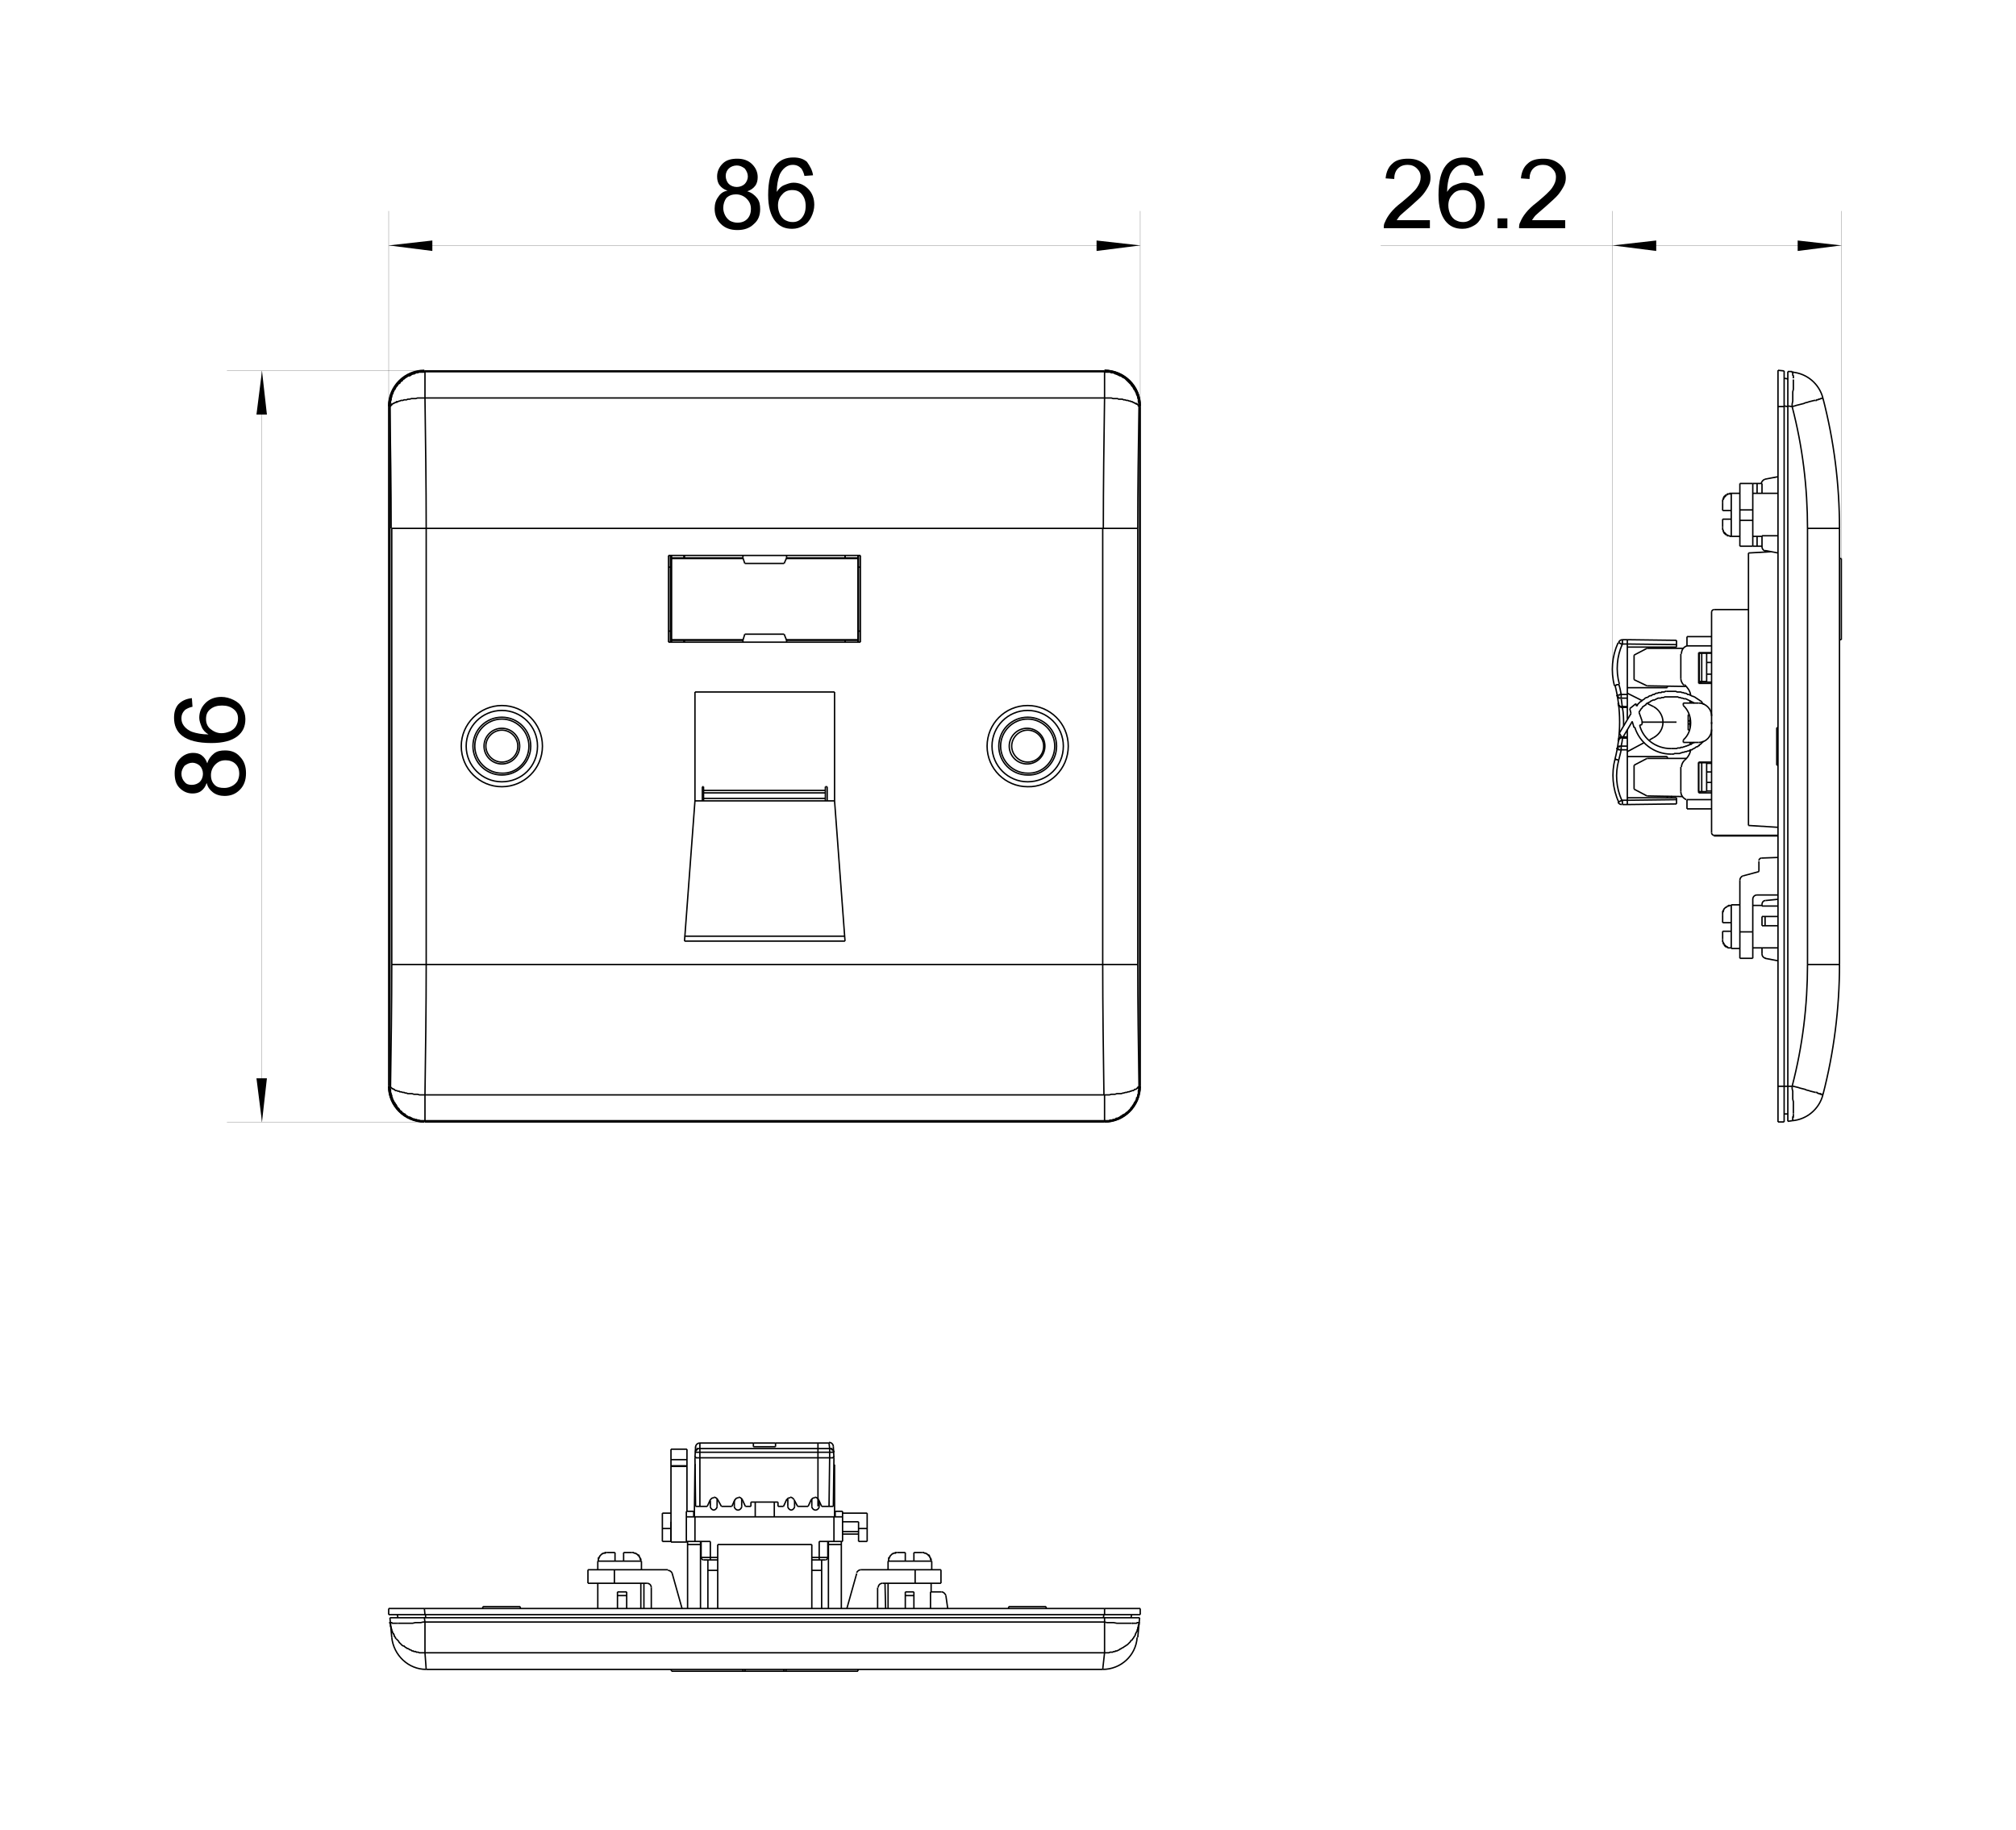 <?xml version="1.0" encoding="utf-8"?>
<!-- Generator: Adobe Illustrator 26.5.1, SVG Export Plug-In . SVG Version: 6.00 Build 0)  -->
<svg version="1.1" id="图层_1" xmlns="http://www.w3.org/2000/svg" xmlns:xlink="http://www.w3.org/1999/xlink" x="0px" y="0px"
	 viewBox="0 0 327.8 297.5" style="enable-background:new 0 0 327.8 297.5;" xml:space="preserve">
<style type="text/css">
	.st0{fill:none;stroke:#000000;stroke-width:2.900000e-04;stroke-miterlimit:2;}
	.st1{fill:none;stroke:#000000;stroke-width:0.227;stroke-miterlimit:2;}
	.st2{fill:none;stroke:#000000;stroke-width:2.835000e-02;stroke-miterlimit:2;}
</style>
<g>
	<path d="M118.3,31c-0.6-0.2-1-0.5-1.3-0.9c-0.3-0.4-0.4-0.9-0.4-1.4c0-0.8,0.3-1.5,0.9-2.1c0.6-0.6,1.4-0.8,2.4-0.8
		c1,0,1.8,0.3,2.4,0.9s0.9,1.3,0.9,2.1c0,0.5-0.1,1-0.4,1.4c-0.3,0.4-0.7,0.7-1.3,0.9c0.7,0.2,1.2,0.6,1.6,1.1
		c0.4,0.5,0.5,1.1,0.5,1.8c0,1-0.3,1.8-1,2.4c-0.7,0.7-1.6,1-2.7,1c-1.1,0-2-0.3-2.7-1c-0.7-0.7-1-1.5-1-2.5c0-0.7,0.2-1.4,0.6-1.9
		C117.1,31.5,117.6,31.1,118.3,31z M117.6,33.8c0,0.4,0.1,0.8,0.3,1.2c0.2,0.4,0.5,0.7,0.8,0.9c0.4,0.2,0.8,0.3,1.2,0.3
		c0.7,0,1.2-0.2,1.6-0.6c0.4-0.4,0.6-1,0.6-1.6c0-0.7-0.2-1.2-0.7-1.7c-0.4-0.4-1-0.7-1.7-0.7c-0.7,0-1.2,0.2-1.6,0.6
		C117.8,32.6,117.6,33.2,117.6,33.8z M118,28.6c0,0.5,0.2,1,0.5,1.3c0.3,0.3,0.8,0.5,1.3,0.5c0.5,0,1-0.2,1.3-0.5
		c0.3-0.3,0.5-0.8,0.5-1.2c0-0.5-0.2-0.9-0.5-1.3c-0.4-0.3-0.8-0.5-1.3-0.5c-0.5,0-1,0.2-1.3,0.5C118.2,27.7,118,28.1,118,28.6z"/>
	<path d="M132.2,28.5l-1.4,0.1c-0.1-0.5-0.3-0.9-0.5-1.2c-0.4-0.4-0.8-0.6-1.4-0.6c-0.4,0-0.8,0.1-1.2,0.4c-0.4,0.3-0.8,0.8-1,1.4
		s-0.4,1.5-0.4,2.6c0.3-0.5,0.7-0.9,1.2-1.1c0.5-0.2,1-0.4,1.5-0.4c0.9,0,1.7,0.3,2.4,1c0.7,0.7,1,1.6,1,2.6c0,0.7-0.2,1.4-0.5,2
		c-0.3,0.6-0.7,1.1-1.3,1.4c-0.5,0.3-1.1,0.5-1.8,0.5c-1.2,0-2.1-0.4-2.8-1.3c-0.7-0.9-1.1-2.3-1.1-4.2c0-2.2,0.4-3.8,1.2-4.8
		c0.7-0.9,1.7-1.3,2.9-1.3c0.9,0,1.6,0.2,2.2,0.7C131.7,27,132.1,27.7,132.2,28.5z M126.5,33.4c0,0.5,0.1,0.9,0.3,1.4
		c0.2,0.4,0.5,0.8,0.9,1c0.4,0.2,0.7,0.3,1.2,0.3c0.6,0,1.1-0.2,1.5-0.7c0.4-0.5,0.6-1.1,0.6-1.9c0-0.8-0.2-1.4-0.6-1.9
		c-0.4-0.5-0.9-0.7-1.6-0.7c-0.6,0-1.2,0.2-1.6,0.7C126.7,32.1,126.5,32.7,126.5,33.4z"/>
</g>
<polygon points="63.2,39.9 70.3,39.1 70.3,40.8 "/>
<polygon class="st0" points="63.2,39.9 70.3,39.1 70.3,40.8 "/>
<polygon points="185.4,39.9 178.3,40.8 178.3,39.1 "/>
<polygon class="st0" points="185.4,39.9 178.3,40.8 178.3,39.1 "/>
<g>
	<path d="M33.6,127.3c-0.2,0.6-0.5,1-0.9,1.3c-0.4,0.3-0.9,0.4-1.4,0.4c-0.8,0-1.5-0.3-2.1-0.9c-0.6-0.6-0.8-1.4-0.8-2.4
		c0-1,0.3-1.8,0.9-2.4s1.3-0.9,2.1-0.9c0.5,0,1,0.1,1.4,0.4c0.4,0.3,0.7,0.7,0.9,1.3c0.2-0.7,0.6-1.2,1.1-1.6
		c0.5-0.4,1.1-0.5,1.8-0.5c1,0,1.8,0.3,2.4,1c0.7,0.7,1,1.6,1,2.7c0,1.1-0.3,2-1,2.7c-0.7,0.7-1.5,1-2.5,1c-0.7,0-1.4-0.2-1.9-0.6
		S33.8,128,33.6,127.3z M31.2,127.6c0.5,0,1-0.2,1.3-0.5c0.3-0.3,0.5-0.8,0.5-1.3c0-0.5-0.2-1-0.5-1.3c-0.3-0.3-0.8-0.5-1.2-0.5
		c-0.5,0-0.9,0.2-1.3,0.5c-0.3,0.4-0.5,0.8-0.5,1.3c0,0.5,0.2,1,0.5,1.3C30.3,127.5,30.7,127.6,31.2,127.6z M36.5,128.1
		c0.4,0,0.8-0.1,1.2-0.3c0.4-0.2,0.7-0.5,0.9-0.8c0.2-0.4,0.3-0.8,0.3-1.2c0-0.7-0.2-1.2-0.6-1.6c-0.4-0.4-1-0.6-1.6-0.6
		c-0.7,0-1.2,0.2-1.7,0.7c-0.4,0.4-0.7,1-0.7,1.7c0,0.7,0.2,1.2,0.6,1.6S35.8,128.1,36.5,128.1z"/>
	<path d="M31.2,113.5l0.1,1.4c-0.5,0.1-0.9,0.3-1.2,0.5c-0.4,0.4-0.6,0.8-0.6,1.4c0,0.4,0.1,0.8,0.4,1.2c0.3,0.4,0.8,0.8,1.4,1
		s1.5,0.4,2.6,0.4c-0.5-0.3-0.9-0.7-1.1-1.2c-0.2-0.5-0.4-1-0.4-1.5c0-0.9,0.3-1.7,1-2.4c0.7-0.7,1.6-1,2.6-1c0.7,0,1.4,0.2,2,0.5
		c0.6,0.3,1.1,0.7,1.4,1.3c0.3,0.5,0.5,1.1,0.5,1.8c0,1.2-0.4,2.1-1.3,2.8c-0.9,0.7-2.3,1.1-4.2,1.1c-2.2,0-3.8-0.4-4.8-1.2
		c-0.9-0.7-1.3-1.7-1.3-2.9c0-0.9,0.2-1.6,0.7-2.2C29.6,113.9,30.3,113.6,31.2,113.5z M36,119.2c0.5,0,0.9-0.1,1.4-0.3
		c0.4-0.2,0.8-0.5,1-0.9s0.3-0.7,0.3-1.2c0-0.6-0.2-1.1-0.7-1.5c-0.5-0.4-1.1-0.6-1.9-0.6c-0.8,0-1.4,0.2-1.9,0.6
		c-0.5,0.4-0.7,0.9-0.7,1.6c0,0.6,0.2,1.2,0.7,1.6C34.7,118.9,35.3,119.2,36,119.2z"/>
</g>
<polygon points="42.6,60.3 43.4,67.4 41.7,67.4 "/>
<polygon class="st0" points="42.6,60.3 43.4,67.4 41.7,67.4 "/>
<polygon points="42.6,182.4 41.7,175.3 43.4,175.3 "/>
<polygon class="st0" points="42.6,182.4 41.7,175.3 43.4,175.3 "/>
<g>
	<path d="M232.5,35.8v1.3H225c0-0.3,0-0.7,0.2-1c0.2-0.5,0.5-1,0.9-1.5c0.4-0.5,1-1.1,1.8-1.7c1.2-1,2.1-1.8,2.5-2.4
		c0.4-0.6,0.6-1.1,0.6-1.7c0-0.6-0.2-1-0.6-1.4c-0.4-0.4-0.9-0.6-1.5-0.6c-0.7,0-1.2,0.2-1.6,0.6c-0.4,0.4-0.6,1-0.6,1.7l-1.4-0.1
		c0.1-1.1,0.5-1.9,1.1-2.4c0.6-0.6,1.5-0.8,2.6-0.8c1.1,0,1.9,0.3,2.6,0.9s1,1.3,1,2.2c0,0.5-0.1,0.9-0.3,1.3
		c-0.2,0.4-0.5,0.9-0.9,1.4c-0.4,0.5-1.1,1.1-2.1,2c-0.8,0.7-1.4,1.2-1.6,1.4c-0.2,0.2-0.4,0.5-0.6,0.8H232.5z"/>
	<path d="M241.2,28.5l-1.4,0.1c-0.1-0.5-0.3-0.9-0.5-1.2c-0.4-0.4-0.8-0.6-1.4-0.6c-0.4,0-0.8,0.1-1.2,0.4c-0.4,0.3-0.8,0.8-1,1.4
		s-0.4,1.5-0.4,2.6c0.3-0.5,0.7-0.9,1.2-1.1c0.5-0.2,1-0.4,1.5-0.4c0.9,0,1.7,0.3,2.4,1c0.7,0.7,1,1.6,1,2.6c0,0.7-0.2,1.4-0.5,2
		c-0.3,0.6-0.7,1.1-1.3,1.4c-0.5,0.3-1.1,0.5-1.8,0.5c-1.2,0-2.1-0.4-2.8-1.3c-0.7-0.9-1.1-2.3-1.1-4.2c0-2.2,0.4-3.8,1.2-4.8
		c0.7-0.9,1.7-1.3,2.9-1.3c0.9,0,1.6,0.2,2.2,0.7C240.7,27,241.1,27.7,241.2,28.5z M235.5,33.4c0,0.5,0.1,0.9,0.3,1.4
		c0.2,0.4,0.5,0.8,0.9,1s0.7,0.3,1.2,0.3c0.6,0,1.1-0.2,1.5-0.7c0.4-0.5,0.6-1.1,0.6-1.9c0-0.8-0.2-1.4-0.6-1.9
		c-0.4-0.5-0.9-0.7-1.6-0.7c-0.6,0-1.2,0.2-1.6,0.7C235.7,32.1,235.5,32.7,235.5,33.4z"/>
	<path d="M243.5,37.1v-1.6h1.6v1.6H243.5z"/>
	<path d="M254.5,35.8v1.3H247c0-0.3,0-0.7,0.2-1c0.2-0.5,0.5-1,0.9-1.5c0.4-0.5,1-1.1,1.8-1.7c1.2-1,2.1-1.8,2.5-2.4
		c0.4-0.6,0.6-1.1,0.6-1.7c0-0.6-0.2-1-0.6-1.4c-0.4-0.4-0.9-0.6-1.5-0.6c-0.7,0-1.2,0.2-1.6,0.6c-0.4,0.4-0.6,1-0.6,1.7l-1.4-0.1
		c0.1-1.1,0.5-1.9,1.1-2.4c0.6-0.6,1.5-0.8,2.6-0.8c1.1,0,1.9,0.3,2.6,0.9s1,1.3,1,2.2c0,0.5-0.1,0.9-0.3,1.3
		c-0.2,0.4-0.5,0.9-0.9,1.4c-0.4,0.5-1.1,1.1-2.1,2c-0.8,0.7-1.4,1.2-1.6,1.4c-0.2,0.2-0.4,0.5-0.6,0.8H254.5z"/>
</g>
<polygon points="299.4,39.9 292.3,40.8 292.3,39.1 "/>
<polygon class="st0" points="299.4,39.9 292.3,40.8 292.3,39.1 "/>
<polygon points="262.2,39.9 269.3,39.1 269.3,40.8 "/>
<polygon class="st0" points="262.2,39.9 269.3,39.1 269.3,40.8 "/>
<line class="st1" x1="63.2" y1="66.1" x2="63.2" y2="176.6"/>
<line class="st1" x1="63.4" y1="66" x2="63.4" y2="176.6"/>
<line class="st1" x1="63.7" y1="85.9" x2="63.7" y2="156.8"/>
<line class="st1" x1="179.6" y1="182.4" x2="69.1" y2="182.4"/>
<line class="st1" x1="69" y1="182.3" x2="179.6" y2="182.3"/>
<line class="st1" x1="69.1" y1="182.2" x2="179.6" y2="182.2"/>
<line class="st1" x1="69.1" y1="182.2" x2="69.1" y2="178"/>
<line class="st1" x1="69.1" y1="64.7" x2="69.1" y2="60.4"/>
<line class="st1" x1="69.3" y1="156.8" x2="69.3" y2="85.9"/>
<line class="st1" x1="69.1" y1="178" x2="179.6" y2="178"/>
<line class="st1" x1="185" y1="156.8" x2="63.7" y2="156.8"/>
<line class="st1" x1="137.4" y1="153" x2="111.3" y2="153"/>
<line class="st1" x1="137.3" y1="152.2" x2="111.3" y2="152.2"/>
<line class="st1" x1="109" y1="104.1" x2="109.2" y2="104"/>
<line class="st1" x1="108.7" y1="90.3" x2="108.7" y2="104.4"/>
<line class="st1" x1="109" y1="104.4" x2="109" y2="90.3"/>
<line class="st1" x1="109.2" y1="90.8" x2="109.2" y2="104"/>
<line class="st1" x1="109.2" y1="104.4" x2="109.2" y2="104.1"/>
<line class="st1" x1="109.2" y1="90.7" x2="109.2" y2="90.3"/>
<line class="st1" x1="111.2" y1="90.3" x2="111.2" y2="90.7"/>
<line class="st1" x1="111.2" y1="104.1" x2="111.2" y2="104.4"/>
<line class="st1" x1="111.3" y1="104.4" x2="111.3" y2="104.1"/>
<line class="st1" x1="111.3" y1="90.7" x2="111.3" y2="90.3"/>
<line class="st1" x1="113" y1="112.5" x2="113" y2="130.2"/>
<line class="st1" x1="139.6" y1="90.7" x2="139.5" y2="90.8"/>
<line class="st1" x1="114.2" y1="130.2" x2="114.2" y2="127.9"/>
<line class="st1" x1="114.4" y1="130.2" x2="114.4" y2="127.9"/>
<line class="st1" x1="111.3" y1="153" x2="113" y2="130.2"/>
<line class="st1" x1="120.8" y1="104.1" x2="121.1" y2="103.1"/>
<line class="st1" x1="127.5" y1="91.6" x2="127.9" y2="90.7"/>
<line class="st1" x1="135.7" y1="130.2" x2="113" y2="130.2"/>
<line class="st1" x1="134.2" y1="129.8" x2="114.4" y2="129.8"/>
<line class="st1" x1="134.2" y1="128.9" x2="114.4" y2="128.9"/>
<line class="st1" x1="134.2" y1="128.5" x2="114.4" y2="128.5"/>
<line class="st1" x1="114.2" y1="127.9" x2="114.4" y2="127.9"/>
<line class="st1" x1="134.2" y1="127.9" x2="134.5" y2="127.9"/>
<line class="st1" x1="120.8" y1="90.3" x2="120.8" y2="90.7"/>
<line class="st1" x1="120.8" y1="104.4" x2="120.8" y2="104.1"/>
<line class="st1" x1="63.4" y1="176.6" x2="63.4" y2="176.6"/>
<line class="st1" x1="179.6" y1="60.4" x2="179.6" y2="60.4"/>
<line class="st1" x1="179.6" y1="182.2" x2="179.6" y2="182.3"/>
<line class="st1" x1="63.4" y1="66.1" x2="63.4" y2="66"/>
<line class="st1" x1="127.9" y1="90.3" x2="127.9" y2="90.7"/>
<line class="st1" x1="127.9" y1="104.4" x2="127.9" y2="104.1"/>
<line class="st1" x1="185.3" y1="66" x2="185.2" y2="66.1"/>
<line class="st1" x1="69.1" y1="182.2" x2="69" y2="182.3"/>
<line class="st1" x1="69" y1="60.4" x2="69.1" y2="60.4"/>
<line class="st1" x1="185.2" y1="176.6" x2="185.3" y2="176.6"/>
<line class="st1" x1="137.4" y1="153" x2="135.7" y2="130.2"/>
<line class="st1" x1="134.2" y1="127.9" x2="134.2" y2="130.2"/>
<line class="st1" x1="134.5" y1="127.9" x2="134.5" y2="130.2"/>
<line class="st1" x1="135.7" y1="130.2" x2="135.7" y2="112.5"/>
<line class="st1" x1="135.7" y1="112.5" x2="113" y2="112.5"/>
<line class="st1" x1="109" y1="90.7" x2="109.2" y2="90.8"/>
<line class="st1" x1="120.8" y1="90.7" x2="121.1" y2="91.6"/>
<line class="st1" x1="127.9" y1="104.1" x2="127.5" y2="103.1"/>
<line class="st1" x1="137.4" y1="90.3" x2="137.4" y2="90.7"/>
<line class="st1" x1="137.4" y1="104.1" x2="137.4" y2="104.4"/>
<line class="st1" x1="137.4" y1="104.4" x2="137.4" y2="104.1"/>
<line class="st1" x1="137.4" y1="90.7" x2="137.4" y2="90.3"/>
<line class="st1" x1="139.5" y1="90.3" x2="139.5" y2="90.7"/>
<line class="st1" x1="139.5" y1="104.1" x2="139.5" y2="104.4"/>
<line class="st1" x1="139.5" y1="104" x2="139.5" y2="90.8"/>
<line class="st1" x1="139.6" y1="104.4" x2="139.6" y2="90.3"/>
<line class="st1" x1="139.9" y1="104.4" x2="139.9" y2="90.3"/>
<line class="st1" x1="108.7" y1="104.4" x2="139.9" y2="104.4"/>
<line class="st1" x1="109" y1="104.1" x2="120.8" y2="104.1"/>
<line class="st1" x1="127.9" y1="104.1" x2="139.6" y2="104.1"/>
<line class="st1" x1="109.2" y1="104" x2="120.8" y2="104"/>
<line class="st1" x1="127.8" y1="104" x2="139.5" y2="104"/>
<line class="st1" x1="127.5" y1="103.1" x2="121.1" y2="103.1"/>
<line class="st1" x1="139.9" y1="102.6" x2="139.6" y2="102.6"/>
<line class="st1" x1="108.7" y1="102.6" x2="109" y2="102.6"/>
<line class="st1" x1="139.6" y1="104.1" x2="139.5" y2="104"/>
<line class="st1" x1="139.9" y1="92.2" x2="139.6" y2="92.2"/>
<line class="st1" x1="108.7" y1="92.2" x2="109" y2="92.2"/>
<line class="st1" x1="121.1" y1="91.6" x2="127.5" y2="91.6"/>
<line class="st1" x1="139.5" y1="90.8" x2="127.8" y2="90.8"/>
<line class="st1" x1="120.8" y1="90.8" x2="109.2" y2="90.8"/>
<line class="st1" x1="139.6" y1="90.7" x2="127.9" y2="90.7"/>
<line class="st1" x1="120.8" y1="90.7" x2="109" y2="90.7"/>
<line class="st1" x1="139.9" y1="90.3" x2="108.7" y2="90.3"/>
<line class="st1" x1="63.7" y1="85.9" x2="185" y2="85.9"/>
<line class="st1" x1="179.3" y1="85.9" x2="179.3" y2="156.8"/>
<line class="st1" x1="179.6" y1="60.4" x2="179.6" y2="64.7"/>
<line class="st1" x1="179.6" y1="178" x2="179.6" y2="182.2"/>
<line class="st1" x1="69.1" y1="64.7" x2="179.6" y2="64.7"/>
<line class="st1" x1="185" y1="156.8" x2="185" y2="85.9"/>
<line class="st1" x1="185.3" y1="66" x2="185.3" y2="176.6"/>
<line class="st1" x1="185.4" y1="66.1" x2="185.4" y2="176.6"/>
<line class="st1" x1="179.6" y1="60.4" x2="69.1" y2="60.4"/>
<line class="st1" x1="69" y1="60.4" x2="179.6" y2="60.4"/>
<line class="st1" x1="179.6" y1="60.3" x2="69.1" y2="60.3"/>
<line class="st1" x1="291.4" y1="182.2" x2="290.7" y2="182.3"/>
<line class="st1" x1="290.1" y1="182.4" x2="289.1" y2="182.4"/>
<line class="st1" x1="290.7" y1="176.6" x2="291.4" y2="176.6"/>
<line class="st1" x1="289.1" y1="176.6" x2="290.1" y2="176.6"/>
<line class="st1" x1="299.1" y1="156.8" x2="293.9" y2="156.8"/>
<line class="st1" x1="282.9" y1="155.8" x2="285" y2="155.8"/>
<line class="st1" x1="281.5" y1="154.2" x2="282.9" y2="154.2"/>
<line class="st1" x1="285" y1="154.1" x2="286.5" y2="154.1"/>
<line class="st1" x1="286.5" y1="154.1" x2="289.1" y2="154.1"/>
<line class="st1" x1="285" y1="151.5" x2="282.9" y2="151.5"/>
<line class="st1" x1="281.5" y1="151.4" x2="280.1" y2="151.4"/>
<line class="st1" x1="287" y1="155.8" x2="289.1" y2="156.2"/>
<line class="st1" x1="289.1" y1="150.5" x2="286.5" y2="150.5"/>
<line class="st1" x1="280.1" y1="150" x2="281.5" y2="150"/>
<line class="st1" x1="286.5" y1="149" x2="289.1" y2="149"/>
<line class="st1" x1="289.1" y1="147.3" x2="286.5" y2="147.3"/>
<line class="st1" x1="285" y1="147.2" x2="286.5" y2="147.2"/>
<line class="st1" x1="282.9" y1="147.1" x2="281.5" y2="147.1"/>
<line class="st1" x1="265.7" y1="106.5" x2="267.8" y2="105.4"/>
<line class="st1" x1="289.1" y1="146.2" x2="287.1" y2="146.4"/>
<line class="st1" x1="264.6" y1="130.1" x2="264.6" y2="118.6"/>
<line class="st1" x1="264.6" y1="116.9" x2="264.6" y2="104.7"/>
<line class="st1" x1="265.7" y1="128.3" x2="265.7" y2="124.4"/>
<line class="st1" x1="265.7" y1="110.5" x2="265.7" y2="106.5"/>
<line class="st1" x1="267" y1="117.8" x2="267" y2="117.2"/>
<line class="st1" x1="271.7" y1="105.4" x2="271.8" y2="105.2"/>
<line class="st1" x1="265.2" y1="116" x2="263.3" y2="119.2"/>
<line class="st1" x1="263.8" y1="120" x2="265.4" y2="117.3"/>
<line class="st1" x1="286" y1="141.7" x2="283.4" y2="142.4"/>
<line class="st1" x1="289.1" y1="139.4" x2="286.4" y2="139.5"/>
<line class="st1" x1="265" y1="115.2" x2="265.2" y2="116"/>
<line class="st1" x1="265.4" y1="117.3" x2="265.7" y2="118.3"/>
<line class="st1" x1="271.1" y1="105.2" x2="271.1" y2="105.4"/>
<line class="st1" x1="271.1" y1="111.6" x2="271.1" y2="111.8"/>
<line class="st1" x1="271.1" y1="123" x2="271.1" y2="123.3"/>
<line class="st1" x1="271.1" y1="129.4" x2="271.1" y2="129.7"/>
<line class="st1" x1="266" y1="114.4" x2="265" y2="115.2"/>
<line class="st1" x1="289.1" y1="135.9" x2="278.7" y2="135.9"/>
<line class="st1" x1="289.1" y1="135.8" x2="278.7" y2="135.8"/>
<line class="st1" x1="289.1" y1="134.5" x2="284.3" y2="134.2"/>
<line class="st1" x1="267.8" y1="129.4" x2="265.7" y2="128.3"/>
<line class="st1" x1="263.3" y1="119.2" x2="263.8" y2="120"/>
<line class="st1" x1="271.8" y1="129.7" x2="271.7" y2="129.4"/>
<line class="st1" x1="267" y1="117.2" x2="266.5" y2="115.8"/>
<line class="st1" x1="266.1" y1="114.8" x2="266" y2="114.4"/>
<line class="st1" x1="272.6" y1="104.1" x2="272.6" y2="105.2"/>
<line class="st1" x1="272.6" y1="129.7" x2="272.6" y2="130.7"/>
<line class="st1" x1="273.3" y1="106.3" x2="273.3" y2="110.3"/>
<line class="st1" x1="273.3" y1="124.7" x2="273.3" y2="128.7"/>
<line class="st1" x1="273.7" y1="120.7" x2="273.7" y2="120.3"/>
<line class="st1" x1="273.7" y1="114.7" x2="273.7" y2="114.3"/>
<line class="st1" x1="274.3" y1="103.5" x2="274.3" y2="105"/>
<line class="st1" x1="274.3" y1="130" x2="274.3" y2="131.5"/>
<line class="st1" x1="274.5" y1="116.2" x2="274.5" y2="118.7"/>
<line class="st1" x1="274.8" y1="122.1" x2="274.8" y2="122"/>
<line class="st1" x1="274.8" y1="121" x2="274.8" y2="120.7"/>
<line class="st1" x1="274.8" y1="118.2" x2="274.8" y2="116.8"/>
<line class="st1" x1="274.8" y1="114.3" x2="274.8" y2="113.9"/>
<line class="st1" x1="274.8" y1="113" x2="274.8" y2="112.9"/>
<line class="st1" x1="274.9" y1="121" x2="274.9" y2="120.7"/>
<line class="st1" x1="274.9" y1="114.3" x2="274.9" y2="114"/>
<line class="st1" x1="268.9" y1="119.9" x2="268.2" y2="120.3"/>
<line class="st1" x1="267.4" y1="120.7" x2="264.6" y2="122.2"/>
<line class="st1" x1="265.7" y1="118.3" x2="265.8" y2="118.2"/>
<line class="st1" x1="266.6" y1="117.9" x2="267" y2="117.8"/>
<line class="st1" x1="272.6" y1="130.7" x2="264.6" y2="130.8"/>
<line class="st1" x1="272.6" y1="130" x2="264.6" y2="130.1"/>
<line class="st1" x1="278.3" y1="131.5" x2="274.3" y2="131.5"/>
<line class="st1" x1="274.3" y1="130" x2="278.3" y2="130"/>
<line class="st1" x1="264.6" y1="129.7" x2="272.6" y2="129.7"/>
<line class="st1" x1="273.6" y1="129.5" x2="267.8" y2="129.4"/>
<line class="st1" x1="264.6" y1="130.8" x2="263.8" y2="130.8"/>
<line class="st1" x1="264.6" y1="130.1" x2="263.8" y2="130.1"/>
<line class="st1" x1="276.2" y1="106.1" x2="276.2" y2="111.1"/>
<line class="st1" x1="276.2" y1="128.9" x2="276.2" y2="123.9"/>
<line class="st1" x1="276.2" y1="128.7" x2="276.2" y2="124"/>
<line class="st1" x1="276.3" y1="110.8" x2="276.3" y2="106.2"/>
<line class="st1" x1="276.4" y1="106.1" x2="276.4" y2="106.2"/>
<line class="st1" x1="276.4" y1="128.7" x2="276.4" y2="128.9"/>
<line class="st1" x1="276.4" y1="124" x2="276.4" y2="123.9"/>
<line class="st1" x1="276.4" y1="111.1" x2="276.4" y2="110.8"/>
<line class="st1" x1="276.6" y1="110.8" x2="276.6" y2="111.1"/>
<line class="st1" x1="276.6" y1="123.9" x2="276.6" y2="124"/>
<line class="st1" x1="276.7" y1="106.2" x2="276.7" y2="110.8"/>
<line class="st1" x1="276.7" y1="124" x2="276.7" y2="128.7"/>
<line class="st1" x1="277.5" y1="106.2" x2="277.5" y2="110.8"/>
<line class="st1" x1="277.5" y1="124" x2="277.5" y2="128.7"/>
<line class="st1" x1="278.3" y1="135.4" x2="278.3" y2="99.5"/>
<line class="st1" x1="278.7" y1="135.9" x2="278.7" y2="135.8"/>
<line class="st1" x1="280.1" y1="81.7" x2="280.1" y2="83"/>
<line class="st1" x1="280.1" y1="84.4" x2="280.1" y2="85.7"/>
<line class="st1" x1="280.1" y1="148.7" x2="280.1" y2="150"/>
<line class="st1" x1="280.1" y1="151.4" x2="280.1" y2="152.7"/>
<line class="st1" x1="265.7" y1="124.4" x2="267.8" y2="123.3"/>
<line class="st1" x1="276.2" y1="128.9" x2="278.3" y2="128.9"/>
<line class="st1" x1="276.2" y1="128.7" x2="277.5" y2="128.7"/>
<line class="st1" x1="278.3" y1="128.6" x2="277.5" y2="128.6"/>
<line class="st1" x1="277.5" y1="127.2" x2="278.3" y2="127.2"/>
<line class="st1" x1="278.3" y1="125.5" x2="277.5" y2="125.5"/>
<line class="st1" x1="281.5" y1="154.2" x2="281.5" y2="147.1"/>
<line class="st1" x1="281.5" y1="87.2" x2="281.5" y2="80.2"/>
<line class="st1" x1="282.9" y1="155.8" x2="282.9" y2="143.1"/>
<line class="st1" x1="282.9" y1="88.8" x2="282.9" y2="78.6"/>
<line class="st1" x1="284.3" y1="89.9" x2="284.3" y2="134.2"/>
<line class="st1" x1="274.2" y1="123.3" x2="267.8" y2="123.3"/>
<line class="st1" x1="277.5" y1="124.1" x2="278.3" y2="124.1"/>
<line class="st1" x1="276.2" y1="124" x2="277.5" y2="124"/>
<line class="st1" x1="276.2" y1="123.9" x2="278.3" y2="123.9"/>
<line class="st1" x1="264.6" y1="123" x2="271.1" y2="123"/>
<line class="st1" x1="264.6" y1="121.9" x2="263.6" y2="121.9"/>
<line class="st1" x1="264.6" y1="121.3" x2="263.6" y2="121.3"/>
<line class="st1" x1="264.6" y1="112.7" x2="267" y2="113.9"/>
<line class="st1" x1="267.9" y1="114.4" x2="268.9" y2="114.9"/>
<line class="st1" x1="285" y1="151.5" x2="285" y2="155.8"/>
<line class="st1" x1="285" y1="88.8" x2="285" y2="78.6"/>
<line class="st1" x1="286" y1="140" x2="286" y2="141.7"/>
<line class="st1" x1="286.5" y1="78.6" x2="286.5" y2="80.2"/>
<line class="st1" x1="286.5" y1="149" x2="286.5" y2="150.5"/>
<line class="st1" x1="286.5" y1="155.1" x2="286.5" y2="154.1"/>
<line class="st1" x1="286.5" y1="147.3" x2="286.5" y2="147.1"/>
<line class="st1" x1="286.5" y1="88.9" x2="286.5" y2="87.1"/>
<line class="st1" x1="287" y1="150.5" x2="287" y2="149"/>
<line class="st1" x1="276.2" y1="120.7" x2="273.7" y2="120.7"/>
<line class="st1" x1="264.6" y1="120" x2="263.8" y2="120"/>
<line class="st1" x1="264.6" y1="119.9" x2="263.8" y2="119.9"/>
<line class="st1" x1="264.6" y1="119.8" x2="263.8" y2="119.8"/>
<line class="st1" x1="274.8" y1="117.7" x2="274.5" y2="117.7"/>
<line class="st1" x1="272.6" y1="117.4" x2="267" y2="117.4"/>
<line class="st1" x1="265.5" y1="117.4" x2="265.3" y2="117.4"/>
<line class="st1" x1="274.5" y1="117.2" x2="274.8" y2="117.2"/>
<line class="st1" x1="267.8" y1="111.5" x2="265.7" y2="110.5"/>
<line class="st1" x1="289.1" y1="182.4" x2="289.1" y2="60.2"/>
<line class="st1" x1="290.1" y1="66.1" x2="290.1" y2="176.6"/>
<line class="st1" x1="290.7" y1="60.4" x2="290.7" y2="182.3"/>
<line class="st1" x1="263.6" y1="113.5" x2="264.6" y2="113.5"/>
<line class="st1" x1="263.6" y1="112.9" x2="264.6" y2="112.9"/>
<line class="st1" x1="274.5" y1="116.2" x2="274.7" y2="116.2"/>
<line class="st1" x1="263.7" y1="115" x2="264.6" y2="115"/>
<line class="st1" x1="264.6" y1="114.9" x2="263.8" y2="114.9"/>
<line class="st1" x1="264.6" y1="114.9" x2="263.8" y2="114.9"/>
<line class="st1" x1="273.7" y1="114.3" x2="276.2" y2="114.3"/>
<line class="st1" x1="293.9" y1="85.9" x2="293.9" y2="156.8"/>
<line class="st1" x1="264.6" y1="111.8" x2="271.1" y2="111.8"/>
<line class="st1" x1="276.2" y1="111.1" x2="278.3" y2="111.1"/>
<line class="st1" x1="278.3" y1="110.9" x2="276.6" y2="110.9"/>
<line class="st1" x1="276.3" y1="110.8" x2="277.5" y2="110.8"/>
<line class="st1" x1="277.5" y1="109.6" x2="278.3" y2="109.6"/>
<line class="st1" x1="267.8" y1="111.5" x2="274.1" y2="111.6"/>
<line class="st1" x1="299.1" y1="156.8" x2="299.1" y2="85.9"/>
<line class="st1" x1="299.4" y1="90.8" x2="299.4" y2="104"/>
<line class="st1" x1="299.1" y1="104" x2="299.4" y2="104"/>
<line class="st1" x1="263.8" y1="104.7" x2="264.6" y2="104.7"/>
<line class="st1" x1="263.8" y1="104" x2="264.6" y2="104"/>
<line class="st1" x1="267.8" y1="105.4" x2="273.7" y2="105.4"/>
<line class="st1" x1="278.3" y1="107.7" x2="277.5" y2="107.7"/>
<line class="st1" x1="277.5" y1="106.2" x2="278.3" y2="106.2"/>
<line class="st1" x1="277.5" y1="106.2" x2="276.3" y2="106.2"/>
<line class="st1" x1="276.2" y1="106.1" x2="278.3" y2="106.1"/>
<line class="st1" x1="264.6" y1="105.2" x2="272.6" y2="105.2"/>
<line class="st1" x1="278.3" y1="105" x2="274.3" y2="105"/>
<line class="st1" x1="274.3" y1="103.5" x2="278.3" y2="103.5"/>
<line class="st1" x1="264.6" y1="104.7" x2="272.6" y2="104.8"/>
<line class="st1" x1="264.6" y1="104" x2="272.6" y2="104.1"/>
<line class="st1" x1="284.3" y1="99.1" x2="278.7" y2="99.1"/>
<line class="st1" x1="287.9" y1="89.7" x2="284.3" y2="89.9"/>
<line class="st1" x1="282.9" y1="88.8" x2="285" y2="88.8"/>
<line class="st1" x1="281.5" y1="87.2" x2="282.9" y2="87.2"/>
<line class="st1" x1="286.5" y1="87.2" x2="285" y2="87.2"/>
<line class="st1" x1="289.1" y1="87.1" x2="286.5" y2="87.1"/>
<line class="st1" x1="299.1" y1="90.8" x2="299.4" y2="90.8"/>
<line class="st1" x1="287" y1="89.5" x2="289.1" y2="89.9"/>
<line class="st1" x1="293.9" y1="85.9" x2="299.1" y2="85.9"/>
<line class="st1" x1="285" y1="84.6" x2="282.9" y2="84.6"/>
<line class="st1" x1="281.5" y1="84.4" x2="280.1" y2="84.4"/>
<line class="st1" x1="280.1" y1="83" x2="281.5" y2="83"/>
<line class="st1" x1="282.9" y1="82.9" x2="285" y2="82.9"/>
<line class="st1" x1="289.1" y1="77.5" x2="287" y2="77.9"/>
<line class="st1" x1="286.5" y1="80.2" x2="289.1" y2="80.2"/>
<line class="st1" x1="286.5" y1="80.2" x2="285" y2="80.2"/>
<line class="st1" x1="282.9" y1="80.2" x2="281.5" y2="80.2"/>
<line class="st1" x1="285" y1="78.6" x2="282.9" y2="78.6"/>
<line class="st1" x1="290.1" y1="66.1" x2="289.1" y2="66.1"/>
<line class="st1" x1="291.4" y1="66.1" x2="290.7" y2="66"/>
<line class="st1" x1="289.1" y1="60.2" x2="290.1" y2="60.3"/>
<line class="st1" x1="290.7" y1="60.4" x2="291.4" y2="60.4"/>
<line class="st1" x1="63.7" y1="266.2" x2="63.4" y2="263"/>
<line class="st1" x1="63.2" y1="262.5" x2="63.2" y2="261.5"/>
<line class="st1" x1="69" y1="263" x2="69.1" y2="263.7"/>
<line class="st1" x1="69.1" y1="268.7" x2="69.3" y2="271.4"/>
<line class="st1" x1="69" y1="261.5" x2="69.1" y2="262.5"/>
<line class="st1" x1="69.1" y1="268.7" x2="69.1" y2="263.7"/>
<line class="st1" x1="95.6" y1="255.2" x2="95.6" y2="257.4"/>
<line class="st1" x1="97.2" y1="255.2" x2="97.2" y2="253.8"/>
<line class="st1" x1="97.2" y1="261.5" x2="97.2" y2="257.4"/>
<line class="st1" x1="99.9" y1="257.4" x2="99.9" y2="255.2"/>
<line class="st1" x1="100" y1="253.8" x2="100" y2="252.4"/>
<line class="st1" x1="100.4" y1="261.5" x2="100.4" y2="258.8"/>
<line class="st1" x1="101.4" y1="252.4" x2="101.4" y2="253.8"/>
<line class="st1" x1="101.9" y1="258.8" x2="101.9" y2="261.5"/>
<line class="st1" x1="104.2" y1="261.5" x2="104.2" y2="257.4"/>
<line class="st1" x1="104.3" y1="255.2" x2="104.3" y2="253.8"/>
<line class="st1" x1="104.7" y1="261.5" x2="104.7" y2="257.4"/>
<line class="st1" x1="109.1" y1="271.4" x2="109.2" y2="271.7"/>
<line class="st1" x1="107.7" y1="246" x2="107.7" y2="250.6"/>
<line class="st1" x1="109.1" y1="250.6" x2="109.1" y2="247.4"/>
<line class="st1" x1="109.1" y1="250.7" x2="109.1" y2="235.6"/>
<line class="st1" x1="111.6" y1="250.6" x2="111.6" y2="245.7"/>
<line class="st1" x1="111.7" y1="250.7" x2="111.7" y2="250.6"/>
<line class="st1" x1="111.7" y1="245.7" x2="111.7" y2="235.6"/>
<line class="st1" x1="111.8" y1="261.5" x2="111.8" y2="250.6"/>
<line class="st1" x1="115" y1="244.9" x2="115.5" y2="243.8"/>
<line class="st1" x1="109.2" y1="271.7" x2="139.5" y2="271.7"/>
<line class="st1" x1="69.3" y1="271.4" x2="179.3" y2="271.4"/>
<line class="st1" x1="69.1" y1="268.7" x2="179.6" y2="268.7"/>
<line class="st1" x1="110.9" y1="261.5" x2="109.3" y2="255.8"/>
<line class="st1" x1="113" y1="237" x2="113.1" y2="244.9"/>
<line class="st1" x1="113.8" y1="237" x2="113.8" y2="244.9"/>
<line class="st1" x1="115.5" y1="244.9" x2="115.5" y2="244"/>
<line class="st1" x1="112.8" y1="246.6" x2="112.8" y2="245.7"/>
<line class="st1" x1="113" y1="246.6" x2="113" y2="250.6"/>
<line class="st1" x1="113.8" y1="235.5" x2="113.8" y2="236.1"/>
<line class="st1" x1="113.9" y1="261.5" x2="113.9" y2="250.6"/>
<line class="st1" x1="114" y1="253.2" x2="114" y2="250.6"/>
<line class="st1" x1="115.1" y1="261.5" x2="115.1" y2="253.6"/>
<line class="st1" x1="115.5" y1="250.6" x2="115.5" y2="253.6"/>
<line class="st1" x1="113" y1="238.1" x2="112.9" y2="246.6"/>
<line class="st1" x1="113.8" y1="234.6" x2="113.8" y2="235.5"/>
<line class="st1" x1="113.1" y1="235.2" x2="113" y2="237"/>
<line class="st1" x1="113.8" y1="236.1" x2="113.8" y2="237"/>
<line class="st1" x1="119" y1="244.9" x2="119.5" y2="243.8"/>
<line class="st1" x1="120.8" y1="271.4" x2="120.8" y2="271.7"/>
<line class="st1" x1="119.4" y1="244.9" x2="119.4" y2="244"/>
<line class="st1" x1="116.7" y1="261.5" x2="116.7" y2="251.1"/>
<line class="st1" x1="116.6" y1="243.7" x2="116.6" y2="244.9"/>
<line class="st1" x1="120.6" y1="244.9" x2="120.6" y2="243.7"/>
<line class="st1" x1="179.6" y1="263.7" x2="69.1" y2="263.7"/>
<line class="st1" x1="63.4" y1="263" x2="185.3" y2="263"/>
<line class="st1" x1="179.6" y1="262.5" x2="69.1" y2="262.5"/>
<line class="st1" x1="179.6" y1="261.5" x2="69" y2="261.5"/>
<line class="st1" x1="63.2" y1="261.5" x2="69" y2="261.5"/>
<line class="st1" x1="179.6" y1="261.5" x2="185.4" y2="261.5"/>
<line class="st1" x1="122.1" y1="244.9" x2="122.1" y2="244.2"/>
<line class="st1" x1="122.5" y1="235.2" x2="122.5" y2="234.6"/>
<line class="st1" x1="122.8" y1="246.6" x2="122.8" y2="244.2"/>
<line class="st1" x1="127.4" y1="244.9" x2="127.9" y2="243.8"/>
<line class="st1" x1="100.4" y1="259.4" x2="101.9" y2="259.4"/>
<line class="st1" x1="147.2" y1="259.4" x2="148.6" y2="259.4"/>
<line class="st1" x1="153.1" y1="258.8" x2="151.3" y2="258.8"/>
<line class="st1" x1="148.6" y1="258.8" x2="147.2" y2="258.8"/>
<line class="st1" x1="101.9" y1="258.8" x2="100.4" y2="258.8"/>
<line class="st1" x1="153" y1="257.4" x2="148.8" y2="257.4"/>
<line class="st1" x1="99.9" y1="257.4" x2="95.6" y2="257.4"/>
<line class="st1" x1="116.7" y1="243.8" x2="117.3" y2="244.9"/>
<line class="st1" x1="127.4" y1="271.4" x2="127.5" y2="271.7"/>
<line class="st1" x1="128.1" y1="243.7" x2="128.1" y2="244.9"/>
<line class="st1" x1="125.9" y1="244.2" x2="125.9" y2="246.6"/>
<line class="st1" x1="126.1" y1="235.2" x2="126.1" y2="234.6"/>
<line class="st1" x1="126.5" y1="244.9" x2="126.5" y2="244.2"/>
<line class="st1" x1="129.2" y1="244" x2="129.2" y2="244.9"/>
<line class="st1" x1="127.8" y1="271.7" x2="127.8" y2="271.4"/>
<line class="st1" x1="121.1" y1="271.7" x2="121.2" y2="271.4"/>
<line class="st1" x1="131.4" y1="244.9" x2="131.9" y2="243.8"/>
<line class="st1" x1="133.6" y1="255.3" x2="132" y2="255.3"/>
<line class="st1" x1="116.7" y1="255.3" x2="115.1" y2="255.3"/>
<line class="st1" x1="95.6" y1="255.2" x2="108.6" y2="255.2"/>
<line class="st1" x1="140" y1="255.2" x2="153" y2="255.2"/>
<line class="st1" x1="97.2" y1="253.8" x2="104.3" y2="253.8"/>
<line class="st1" x1="144.4" y1="253.8" x2="151.5" y2="253.8"/>
<line class="st1" x1="114.4" y1="253.6" x2="116.7" y2="253.6"/>
<line class="st1" x1="132" y1="253.6" x2="134.2" y2="253.6"/>
<line class="st1" x1="114" y1="253.2" x2="116.7" y2="253.2"/>
<line class="st1" x1="132" y1="253.2" x2="134.6" y2="253.2"/>
<line class="st1" x1="134.7" y1="253.2" x2="134.6" y2="253.2"/>
<line class="st1" x1="113.9" y1="253.2" x2="114" y2="253.2"/>
<line class="st1" x1="149.9" y1="252.4" x2="148.6" y2="252.4"/>
<line class="st1" x1="147.2" y1="252.4" x2="145.9" y2="252.4"/>
<line class="st1" x1="102.7" y1="252.4" x2="101.4" y2="252.4"/>
<line class="st1" x1="100" y1="252.4" x2="98.7" y2="252.4"/>
<line class="st1" x1="120.7" y1="243.8" x2="121.2" y2="244.9"/>
<line class="st1" x1="132" y1="244.9" x2="132" y2="243.7"/>
<line class="st1" x1="132" y1="261.5" x2="132" y2="251.1"/>
<line class="st1" x1="133" y1="244.9" x2="133" y2="234.6"/>
<line class="st1" x1="133.2" y1="253.6" x2="133.2" y2="250.6"/>
<line class="st1" x1="133.2" y1="244.9" x2="133.2" y2="244"/>
<line class="st1" x1="111.8" y1="251.1" x2="113.9" y2="251.1"/>
<line class="st1" x1="116.7" y1="251.1" x2="132" y2="251.1"/>
<line class="st1" x1="134.7" y1="251.1" x2="136.8" y2="251.1"/>
<line class="st1" x1="109.1" y1="250.7" x2="111.7" y2="250.7"/>
<line class="st1" x1="141" y1="250.6" x2="139.6" y2="250.6"/>
<line class="st1" x1="109.1" y1="250.6" x2="107.7" y2="250.6"/>
<line class="st1" x1="111.6" y1="250.6" x2="115.5" y2="250.6"/>
<line class="st1" x1="133.2" y1="250.6" x2="137" y2="250.6"/>
<line class="st1" x1="109.1" y1="249.4" x2="109.1" y2="249.4"/>
<line class="st1" x1="137" y1="249.4" x2="139.6" y2="249.4"/>
<line class="st1" x1="109.1" y1="249" x2="109.1" y2="249"/>
<line class="st1" x1="137" y1="249" x2="139.6" y2="249"/>
<line class="st1" x1="107.7" y1="248.5" x2="109.1" y2="248.5"/>
<line class="st1" x1="139.6" y1="248.5" x2="141" y2="248.5"/>
<line class="st1" x1="109.1" y1="247.4" x2="109.1" y2="247.4"/>
<line class="st1" x1="137" y1="247.4" x2="139.6" y2="247.4"/>
<line class="st1" x1="134.9" y1="237" x2="134.9" y2="236.1"/>
<line class="st1" x1="135.6" y1="237" x2="135.5" y2="235.2"/>
<line class="st1" x1="134.9" y1="235.5" x2="134.8" y2="234.6"/>
<line class="st1" x1="135.7" y1="246.6" x2="135.7" y2="238.1"/>
<line class="st1" x1="133.6" y1="253.6" x2="133.6" y2="261.5"/>
<line class="st1" x1="134.6" y1="250.6" x2="134.6" y2="253.2"/>
<line class="st1" x1="134.7" y1="261.5" x2="134.7" y2="250.6"/>
<line class="st1" x1="134.9" y1="236.1" x2="134.9" y2="235.5"/>
<line class="st1" x1="135.6" y1="250.6" x2="135.6" y2="246.6"/>
<line class="st1" x1="135.8" y1="245.7" x2="135.8" y2="246.6"/>
<line class="st1" x1="136.8" y1="261.5" x2="136.8" y2="250.6"/>
<line class="st1" x1="137" y1="250.6" x2="137" y2="245.7"/>
<line class="st1" x1="134.8" y1="244.9" x2="134.9" y2="237"/>
<line class="st1" x1="135.5" y1="244.9" x2="135.6" y2="237"/>
<line class="st1" x1="137" y1="246.6" x2="111.6" y2="246.6"/>
<line class="st1" x1="107.7" y1="246" x2="109.1" y2="246"/>
<line class="st1" x1="137" y1="246" x2="141" y2="246"/>
<line class="st1" x1="111.6" y1="245.7" x2="112.8" y2="245.7"/>
<line class="st1" x1="135.8" y1="245.7" x2="137" y2="245.7"/>
<line class="st1" x1="113.1" y1="244.9" x2="115" y2="244.9"/>
<line class="st1" x1="117.3" y1="244.9" x2="119" y2="244.9"/>
<line class="st1" x1="121.2" y1="244.9" x2="122.1" y2="244.9"/>
<line class="st1" x1="126.5" y1="244.9" x2="127.4" y2="244.9"/>
<line class="st1" x1="129.7" y1="244.9" x2="131.4" y2="244.9"/>
<line class="st1" x1="133.6" y1="244.9" x2="135.5" y2="244.9"/>
<line class="st1" x1="122.1" y1="244.2" x2="126.5" y2="244.2"/>
<line class="st1" x1="129.1" y1="243.8" x2="129.7" y2="244.9"/>
<line class="st1" x1="133.1" y1="243.8" x2="133.6" y2="244.9"/>
<line class="st1" x1="139.6" y1="250.6" x2="139.6" y2="247.4"/>
<line class="st1" x1="141" y1="250.6" x2="141" y2="246"/>
<line class="st1" x1="139.5" y1="271.4" x2="139.5" y2="271.7"/>
<line class="st1" x1="139.3" y1="255.8" x2="137.7" y2="261.5"/>
<line class="st1" x1="113" y1="240.1" x2="113.1" y2="240.1"/>
<line class="st1" x1="135.6" y1="240.1" x2="135.7" y2="240.1"/>
<line class="st1" x1="111.7" y1="238.4" x2="109.1" y2="238.4"/>
<line class="st1" x1="144" y1="261.5" x2="143.9" y2="257.4"/>
<line class="st1" x1="144.4" y1="255.2" x2="144.4" y2="253.8"/>
<line class="st1" x1="144.4" y1="257.4" x2="144.4" y2="261.5"/>
<line class="st1" x1="111.7" y1="238.3" x2="109.1" y2="238.3"/>
<line class="st1" x1="135.7" y1="238.1" x2="135.6" y2="238.1"/>
<line class="st1" x1="113.1" y1="238.1" x2="113" y2="238.1"/>
<line class="st1" x1="111.7" y1="237.3" x2="109.1" y2="237.3"/>
<line class="st1" x1="113.8" y1="237" x2="134.9" y2="237"/>
<line class="st1" x1="113.8" y1="236.1" x2="134.9" y2="236.1"/>
<line class="st1" x1="111.7" y1="235.6" x2="109.1" y2="235.6"/>
<line class="st1" x1="113.8" y1="235.5" x2="134.9" y2="235.5"/>
<line class="st1" x1="126.1" y1="235.2" x2="122.5" y2="235.2"/>
<line class="st1" x1="126.1" y1="234.6" x2="122.5" y2="234.6"/>
<line class="st1" x1="134.8" y1="234.6" x2="126.1" y2="234.6"/>
<line class="st1" x1="122.5" y1="234.6" x2="113.8" y2="234.6"/>
<line class="st1" x1="147.2" y1="261.5" x2="147.2" y2="258.8"/>
<line class="st1" x1="147.2" y1="253.8" x2="147.2" y2="252.4"/>
<line class="st1" x1="148.6" y1="252.4" x2="148.6" y2="253.8"/>
<line class="st1" x1="148.6" y1="258.8" x2="148.6" y2="261.5"/>
<line class="st1" x1="148.8" y1="255.2" x2="148.8" y2="257.4"/>
<line class="st1" x1="151.3" y1="261.5" x2="151.3" y2="258.8"/>
<line class="st1" x1="151.4" y1="257.4" x2="151.4" y2="258.8"/>
<line class="st1" x1="151.5" y1="255.2" x2="151.5" y2="253.8"/>
<line class="st1" x1="153" y1="257.4" x2="153" y2="255.2"/>
<line class="st1" x1="154.1" y1="261.5" x2="153.8" y2="259.4"/>
<line class="st1" x1="179.6" y1="263.7" x2="179.6" y2="268.7"/>
<line class="st1" x1="179.6" y1="262.5" x2="179.6" y2="261.5"/>
<line class="st1" x1="179.3" y1="271.4" x2="179.6" y2="268.7"/>
<line class="st1" x1="179.6" y1="263.7" x2="179.6" y2="263"/>
<line class="st1" x1="185.4" y1="261.5" x2="185.4" y2="262.5"/>
<line class="st1" x1="185.3" y1="263" x2="185" y2="266.2"/>
<path class="st1" d="M69.3,156.8c0,7.1-0.1,14.1-0.2,21.2"/>
<path class="st1" d="M63.7,156.8c0,6.6-0.1,13.2-0.2,19.8"/>
<path class="st1" d="M88.2,121.3c0-3.7-3-6.6-6.6-6.6s-6.6,3-6.6,6.6c0,3.7,3,6.6,6.6,6.6S88.2,125,88.2,121.3"/>
<path class="st1" d="M87.4,121.3c0-3.2-2.6-5.8-5.8-5.8s-5.8,2.6-5.8,5.8c0,3.2,2.6,5.8,5.8,5.8S87.4,124.6,87.4,121.3"/>
<path class="st1" d="M63.2,176.6c0,3.2,2.6,5.8,5.8,5.8"/>
<path class="st1" d="M63.4,176.6c0,0,0,0.1,0,0.1"/>
<path class="st1" d="M69.1,64.7c0.1,7.1,0.2,14.1,0.2,21.2"/>
<path class="st1" d="M63.4,66.1c0.1,6.6,0.2,13.2,0.2,19.8"/>
<path class="st1" d="M69,60.2c-3.2,0-5.8,2.6-5.8,5.8"/>
<path class="st1" d="M179.3,156.8c0,7.1,0.1,14.1,0.2,21.2"/>
<path class="st1" d="M185,156.8c0,6.6,0.1,13.2,0.2,19.8"/>
<path class="st1" d="M173.7,121.3c0-3.7-3-6.6-6.6-6.6c-3.7,0-6.6,3-6.6,6.6c0,3.7,3,6.6,6.6,6.6C170.7,128,173.7,125,173.7,121.3"
	/>
<path class="st1" d="M172.9,121.3c0-3.2-2.6-5.8-5.8-5.8s-5.8,2.6-5.8,5.8c0,3.2,2.6,5.8,5.8,5.8S172.9,124.6,172.9,121.3"/>
<path class="st1" d="M179.6,182.4c3.2,0,5.8-2.6,5.8-5.8"/>
<path class="st1" d="M179.6,64.7c-0.1,7.1-0.2,14.1-0.2,21.2"/>
<path class="st1" d="M185.2,66.1c-0.1,6.6-0.2,13.2-0.2,19.8"/>
<path class="st1" d="M185.4,66c0-3.2-2.6-5.8-5.8-5.8"/>
<path class="st1" d="M296.4,178c1.8-6.9,2.7-14.1,2.7-21.2"/>
<path class="st1" d="M291.4,176.6c1.7-6.5,2.5-13.1,2.5-19.8"/>
<path class="st1" d="M291.4,176.7c0,0,0-0.1,0-0.1"/>
<path class="st1" d="M299.1,85.9c0-7.2-0.9-14.3-2.7-21.2"/>
<path class="st1" d="M293.9,85.9c0-6.7-0.8-13.3-2.5-19.8"/>
<path class="st1" d="M263.6,112.9c-0.1-0.6-0.2-1.1-0.4-1.7"/>
<path class="st1" d="M263.2,123.6c0.1-0.5,0.3-1.1,0.4-1.7"/>
<path class="st1" d="M262.6,111.4c1,3.9,1,8.1,0,12"/>
<path class="st1" d="M263.8,114.9c-0.1-0.4-0.1-0.9-0.2-1.3"/>
<path class="st1" d="M263.6,121.3c0.1-0.4,0.2-0.9,0.2-1.3"/>
<path class="st1" d="M263.8,115c0.2,1,0.2,2,0.2,3"/>
<path class="st1" d="M295.3,177.6c0,0-0.1,0-0.1,0"/>
<path class="st1" d="M291.6,181.1c0,0,0-0.1,0-0.1"/>
<path class="st1" d="M291.4,182.2c2.4-0.2,4.4-1.9,5-4.2"/>
<path class="st1" d="M286.5,155.1c0,0.3,0.2,0.6,0.6,0.7"/>
<path class="st1" d="M263.8,120C263.8,120,263.8,119.9,263.8,120"/>
<path class="st1" d="M263.8,119.9C263.8,119.9,263.8,119.9,263.8,119.9"/>
<path class="st1" d="M263.7,119.9c-0.3,0.1-0.5,0.3-0.6,0.6"/>
<path class="st1" d="M263.1,130.4c0.1,0.3,0.4,0.4,0.6,0.4"/>
<path class="st1" d="M263.7,119.9C263.7,119.9,263.7,119.9,263.7,119.9"/>
<path class="st1" d="M268.9,114.9c0.9,0.5,1.5,1.5,1.5,2.5 M270.4,117.4c0,1.1-0.6,2-1.5,2.5"/>
<path class="st1" d="M263.1,114.3c0,0.4,0.3,0.6,0.7,0.6"/>
<path class="st1" d="M263.8,104c-0.3,0-0.5,0.2-0.6,0.4"/>
<path class="st1" d="M262.6,123.4c-0.6,2.3-0.4,4.8,0.6,7"/>
<path class="st1" d="M263.2,123.6c-0.6,2.2-0.4,4.5,0.5,6.5"/>
<path class="st1" d="M273.7,114.7c0.8,0.7,1.2,1.8,1.2,2.8 M274.9,117.5c0,1.1-0.4,2.1-1.2,2.8"/>
<path class="st1" d="M278.3,117.4c0,0.1,0,0.2,0,0.3"/>
<path class="st1" d="M273.9,123.6c0.5-0.4,0.9-1,1-1.7"/>
<path class="st1" d="M276.2,120.7c1.2,0,2.1-1,2.1-2.1"/>
<path class="st1" d="M273.9,123.6c-0.3,0.3-0.5,0.7-0.5,1.1"/>
<path class="st1" d="M273.3,128.7c0,0.6,0.4,1.1,0.9,1.3"/>
<path class="st1" d="M263.1,104.5c-1,2.2-1.2,4.6-0.6,7"/>
<path class="st1" d="M263.8,104.7c-0.9,2-1.1,4.3-0.5,6.5"/>
<path class="st1" d="M265.8,118.2c0.8,2.6,3.2,4.4,5.9,4.4"/>
<path class="st1" d="M266.6,117.9c0.6,2.3,2.7,3.8,5.1,3.8"/>
<path class="st1" d="M274.9,113c-0.1-0.7-0.5-1.2-1-1.7"/>
<path class="st1" d="M278.3,116.4c0-1.2-1-2.1-2.1-2.1"/>
<path class="st1" d="M273.3,110.3c0,0.4,0.2,0.8,0.5,1.1"/>
<path class="st1" d="M274.3,105c-0.6,0.2-0.9,0.7-0.9,1.3"/>
<path class="st1" d="M274.5,118.7c0.1,0,0.1,0,0.2,0"/>
<path class="st1" d="M291.6,61.7C291.6,61.7,291.6,61.7,291.6,61.7"/>
<path class="st1" d="M283.4,142.4c-0.3,0.1-0.5,0.4-0.5,0.7"/>
<path class="st1" d="M287.1,146.4c-0.4,0-0.6,0.3-0.6,0.7"/>
<path class="st1" d="M278.3,135.4c0,0.2,0.2,0.4,0.4,0.4"/>
<path class="st1" d="M286.4,139.5c-0.2,0-0.4,0.2-0.4,0.4"/>
<path class="st1" d="M291.6,61.6C291.6,61.6,291.6,61.6,291.6,61.6"/>
<path class="st1" d="M296.4,64.7c-0.6-2.3-2.6-4-5-4.2"/>
<path class="st1" d="M287,77.9c-0.3,0.1-0.6,0.4-0.6,0.7"/>
<path class="st1" d="M286.5,88.9c0,0.3,0.2,0.6,0.6,0.7"/>
<path class="st1" d="M278.7,99.1c-0.2,0-0.4,0.2-0.4,0.4"/>
<path class="st1" d="M63.7,266.2c0.3,2.9,2.7,5.2,5.6,5.2"/>
<path class="st1" d="M109.3,255.8c-0.1-0.3-0.4-0.5-0.7-0.5"/>
<path class="st1" d="M114,253.2c0,0.2,0.2,0.4,0.4,0.4"/>
<path class="st1" d="M64.5,263.9c0.1,0,0.1,0,0.2,0"/>
<path class="st1" d="M113.8,234.6c-0.4,0-0.7,0.3-0.7,0.7"/>
<path class="st1" d="M120.1,243.5c-0.3,0-0.5,0.1-0.6,0.4 M120.7,243.8c-0.1-0.2-0.4-0.4-0.6-0.4"/>
<path class="st1" d="M116.1,243.5c-0.3,0-0.5,0.1-0.6,0.4 M116.7,243.8c-0.1-0.2-0.4-0.4-0.6-0.4"/>
<path class="st1" d="M116,245.5c0.3,0,0.6-0.3,0.6-0.6 M115.5,244.9c0,0.3,0.3,0.6,0.6,0.6"/>
<path class="st1" d="M120,245.5c0.3,0,0.6-0.3,0.6-0.6 M119.4,244.9c0,0.3,0.3,0.6,0.6,0.6"/>
<path class="st1" d="M179.3,271.4c2.9,0,5.4-2.2,5.6-5.2"/>
<path class="st1" d="M140,255.2c-0.3,0-0.6,0.2-0.7,0.5"/>
<path class="st1" d="M153.8,259.4c-0.1-0.3-0.4-0.6-0.7-0.6"/>
<path class="st1" d="M134.2,253.6c0.2,0,0.4-0.2,0.4-0.4"/>
<path class="st1" d="M184,263.9c0.1,0,0.1,0,0.2,0"/>
<path class="st1" d="M135.5,235.2c0-0.4-0.3-0.7-0.7-0.7"/>
<path class="st1" d="M132.5,243.5c-0.3,0-0.5,0.1-0.6,0.4 M133.1,243.8c-0.1-0.2-0.4-0.4-0.6-0.4"/>
<path class="st1" d="M128.5,243.5c-0.3,0-0.5,0.1-0.6,0.4 M129.1,243.8c-0.1-0.2-0.4-0.4-0.6-0.4"/>
<path class="st1" d="M128.6,245.5c0.3,0,0.6-0.3,0.6-0.6 M128.1,244.9c0,0.3,0.3,0.6,0.6,0.6"/>
<path class="st1" d="M132.6,245.5c0.3,0,0.6-0.3,0.6-0.6 M132,244.9c0,0.3,0.3,0.6,0.6,0.6"/>
<polyline class="st1" points="179.6,182.3 179.8,182.3 180,182.3 180.2,182.3 180.4,182.2 180.6,182.2 180.7,182.2 180.9,182.1 
	181.1,182.1 181.2,182 181.4,182 181.6,181.9 181.8,181.9 181.9,181.8 182.1,181.7 182.3,181.6 182.5,181.5 182.6,181.4 
	182.8,181.3 182.9,181.2 183,181.1 183.2,181 183.3,180.9 183.5,180.8 183.6,180.6 183.7,180.5 183.9,180.4 184,180.2 184.1,180.1 
	184.2,179.9 184.3,179.8 184.4,179.6 184.5,179.5 184.6,179.3 184.7,179.1 184.8,179 184.8,178.8 184.9,178.6 185,178.4 185,178.3 
	185.1,178.1 185.1,177.9 185.2,177.7 185.2,177.6 185.2,177.4 185.2,177.2 185.2,177 185.3,176.8 185.3,176.6 "/>
<polyline class="st1" points="63.4,176.6 63.4,176.8 63.4,177 63.4,177.2 63.4,177.4 63.5,177.6 63.5,177.7 63.5,177.9 63.6,178.1 
	63.6,178.3 63.7,178.4 63.7,178.6 63.8,178.8 63.9,179 64,179.1 64,179.3 64.1,179.5 64.2,179.6 64.3,179.8 64.4,179.9 64.5,180.1 
	64.6,180.2 64.8,180.4 64.9,180.5 65,180.6 65.2,180.8 65.3,180.9 65.4,181 65.6,181.1 65.7,181.2 65.9,181.3 66,181.4 66.2,181.5 
	66.3,181.6 66.5,181.7 66.7,181.8 66.9,181.9 67,181.9 67.2,182 67.4,182 67.6,182.1 67.8,182.1 67.9,182.2 68.1,182.2 68.3,182.2 
	68.5,182.3 68.6,182.3 68.8,182.3 69,182.3 "/>
<polyline class="st1" points="69,60.4 68.8,60.4 68.6,60.4 68.5,60.4 68.3,60.4 68.1,60.5 67.9,60.5 67.8,60.5 67.6,60.6 67.4,60.6 
	67.2,60.7 67,60.8 66.9,60.8 66.7,60.9 66.5,61 66.3,61.1 66.2,61.2 66,61.3 65.9,61.4 65.7,61.4 65.6,61.5 65.4,61.7 65.3,61.8 
	65.2,61.9 65,62 64.9,62.2 64.8,62.3 64.6,62.5 64.5,62.6 64.4,62.8 64.3,62.9 64.2,63 64.1,63.2 64,63.4 64,63.5 63.9,63.7 
	63.8,63.9 63.7,64.1 63.7,64.2 63.6,64.4 63.6,64.6 63.5,64.8 63.5,65 63.5,65.1 63.4,65.3 63.4,65.5 63.4,65.7 63.4,65.9 63.4,66 
	"/>
<polyline class="st1" points="185.3,66 185.3,65.9 185.2,65.7 185.2,65.5 185.2,65.3 185.2,65.1 185.2,65 185.1,64.8 185.1,64.6 
	185,64.4 185,64.2 184.9,64.1 184.8,63.9 184.8,63.7 184.7,63.5 184.6,63.4 184.5,63.2 184.4,63 184.3,62.9 184.2,62.8 184.1,62.6 
	184,62.5 183.9,62.3 183.7,62.2 183.6,62 183.5,61.9 183.3,61.8 183.2,61.7 183,61.5 182.9,61.4 182.8,61.4 182.6,61.3 182.5,61.2 
	182.3,61.1 182.1,61 181.9,60.9 181.8,60.8 181.6,60.8 181.4,60.7 181.2,60.6 181.1,60.6 180.9,60.5 180.7,60.5 180.6,60.5 
	180.4,60.4 180.2,60.4 180,60.4 179.8,60.4 179.6,60.4 "/>
<polyline class="st1" points="179.6,178 179.8,178 180.1,178 180.4,178 180.7,177.9 181,177.9 181.3,177.9 181.6,177.8 181.7,177.8 
	182,177.8 182.3,177.8 182.6,177.7 182.7,177.7 183,177.6 183.2,177.6 183.4,177.5 183.4,177.5 183.6,177.5 183.8,177.4 
	183.9,177.4 184.1,177.3 184.2,177.3 184.3,177.3 184.4,177.2 184.5,177.1 184.6,177.1 184.7,177.1 184.8,177 184.8,177 
	184.9,176.9 185,176.9 185,176.8 185,176.8 185.1,176.8 185.1,176.7 185.1,176.7 185.2,176.7 185.2,176.6 185.2,176.6 "/>
<polyline class="st1" points="179.6,182.2 179.7,182.2 179.9,182.2 180.1,182.2 180.3,182.2 180.5,182.1 180.7,182.1 180.8,182.1 
	181,182 181.2,182 181.4,181.9 181.5,181.8 181.7,181.8 181.9,181.7 182.1,181.6 182.2,181.5 182.4,181.4 182.5,181.3 182.7,181.2 
	182.9,181.1 183,181.1 183.1,180.9 183.3,180.8 183.4,180.7 183.5,180.6 183.7,180.4 183.8,180.3 183.9,180.1 184,180 184.1,179.9 
	184.2,179.7 184.3,179.6 184.4,179.4 184.5,179.2 184.6,179.1 184.7,178.9 184.8,178.7 184.8,178.5 184.9,178.4 185,178.2 185,178 
	185.1,177.8 185.1,177.7 185.1,177.5 185.1,177.3 185.2,177.1 185.2,176.9 185.2,176.8 185.2,176.6 "/>
<polyline class="st1" points="69.1,60.4 68.9,60.5 68.7,60.5 68.5,60.5 68.3,60.5 68.1,60.5 67.9,60.6 67.8,60.6 67.6,60.6 
	67.5,60.7 67.3,60.8 67.1,60.8 66.9,60.9 66.8,61 66.6,61.1 66.4,61.1 66.2,61.2 66.1,61.3 65.9,61.4 65.8,61.5 65.7,61.6 
	65.5,61.7 65.4,61.9 65.2,62 65.1,62.1 65,62.3 64.8,62.4 64.7,62.5 64.6,62.7 64.5,62.8 64.4,62.9 64.3,63.1 64.2,63.3 64.1,63.4 
	64,63.6 63.9,63.8 63.9,63.9 63.8,64.1 63.7,64.3 63.7,64.5 63.6,64.7 63.6,64.9 63.6,65 63.5,65.2 63.5,65.3 63.5,65.5 63.4,65.7 
	63.4,65.9 63.4,66.1 "/>
<polyline class="st1" points="69.1,64.7 68.9,64.7 68.6,64.7 68.2,64.7 67.9,64.7 67.6,64.8 67.3,64.8 67,64.8 66.9,64.8 66.6,64.9 
	66.3,64.9 66.1,65 65.9,65 65.7,65 65.5,65.1 65.2,65.1 65.2,65.1 65,65.2 64.9,65.2 64.7,65.3 64.5,65.3 64.5,65.4 64.3,65.4 
	64.2,65.5 64.1,65.5 64,65.6 64,65.6 63.9,65.6 63.8,65.7 63.7,65.7 63.7,65.8 63.6,65.8 63.6,65.8 63.6,65.9 63.5,65.9 63.5,66 
	63.5,66 63.4,66.1 63.4,66.1 "/>
<polyline class="st1" points="63.4,176.6 63.4,176.6 63.5,176.7 63.5,176.7 63.5,176.7 63.6,176.8 63.6,176.8 63.6,176.8 
	63.7,176.9 63.7,176.9 63.8,177 63.9,177 64,177.1 64,177.1 64.1,177.1 64.2,177.2 64.3,177.3 64.5,177.3 64.5,177.3 64.7,177.4 
	64.9,177.4 65,177.5 65.2,177.5 65.2,177.5 65.5,177.6 65.7,177.6 65.9,177.7 66.1,177.7 66.3,177.8 66.6,177.8 66.9,177.8 
	67,177.8 67.3,177.9 67.6,177.9 67.9,177.9 68.2,178 68.6,178 68.9,178 69.1,178 "/>
<polyline class="st1" points="63.4,176.7 63.4,176.9 63.5,177.1 63.5,177.3 63.5,177.5 63.5,177.6 63.6,177.8 63.6,177.9 
	63.7,178.1 63.7,178.3 63.8,178.5 63.8,178.6 63.9,178.8 64,179 64.1,179.2 64.2,179.3 64.3,179.5 64.4,179.6 64.5,179.8 64.6,180 
	64.6,180 64.8,180.2 64.9,180.3 65,180.5 65.1,180.6 65.3,180.7 65.4,180.9 65.6,181 65.7,181.1 65.8,181.1 66,181.3 66.1,181.4 
	66.3,181.5 66.4,181.6 66.6,181.6 66.8,181.7 67,181.8 67.1,181.9 67.3,181.9 67.5,182 67.7,182 67.9,182.1 68,182.1 68.1,182.1 
	68.3,182.2 68.5,182.2 68.7,182.2 68.9,182.2 69.1,182.2 "/>
<polyline class="st1" points="185.2,66.1 185.2,65.9 185.2,65.7 185.2,65.5 185.1,65.3 185.1,65.2 185.1,65 185.1,64.9 185,64.7 
	185,64.5 184.9,64.3 184.8,64.1 184.8,63.9 184.7,63.8 184.6,63.6 184.5,63.4 184.4,63.3 184.3,63.1 184.2,62.9 184.1,62.8 
	184,62.7 183.9,62.5 183.8,62.4 183.7,62.3 183.5,62.1 183.4,62 183.3,61.9 183.1,61.7 183,61.6 182.9,61.5 182.7,61.4 182.5,61.3 
	182.4,61.2 182.2,61.1 182.1,61.1 181.9,61 181.7,60.9 181.5,60.8 181.4,60.8 181.2,60.7 181,60.6 180.8,60.6 180.7,60.6 
	180.5,60.5 180.3,60.5 180.1,60.5 179.9,60.5 179.7,60.5 179.6,60.4 "/>
<polyline class="st1" points="179.6,64.7 179.7,64.7 180.1,64.7 180.4,64.7 180.7,64.7 181,64.8 181.3,64.8 181.6,64.8 181.7,64.8 
	181.9,64.9 182.2,64.9 182.5,64.9 182.7,65 182.9,65 183.2,65.1 183.4,65.1 183.4,65.1 183.6,65.2 183.8,65.2 183.9,65.3 
	184.1,65.3 184.2,65.4 184.3,65.4 184.4,65.5 184.5,65.5 184.6,65.6 184.7,65.6 184.8,65.6 184.8,65.7 184.9,65.7 185,65.8 
	185,65.8 185,65.8 185.1,65.9 185.1,65.9 185.1,66 185.2,66 185.2,66.1 185.2,66.1 "/>
<polyline class="st1" points="281.5,147.2 281.4,147.2 281.4,147.2 281.3,147.2 281.3,147.2 281.2,147.2 281.1,147.2 281.1,147.3 
	281,147.3 281,147.3 280.9,147.3 280.9,147.3 280.8,147.4 280.8,147.4 280.8,147.4 280.7,147.5 280.6,147.5 280.6,147.5 
	280.5,147.6 280.5,147.6 280.5,147.6 280.4,147.7 280.4,147.7 280.3,147.8 280.3,147.9 280.3,147.9 280.3,147.9 280.2,148 
	280.2,148 280.2,148.1 280.2,148.1 280.2,148.2 280.1,148.2 280.1,148.3 280.1,148.4 280.1,148.4 280.1,148.5 280.1,148.5 
	280.1,148.6 280.1,148.7 "/>
<polyline class="st1" points="280.1,152.7 280.1,152.7 280.1,152.8 280.1,152.9 280.1,153 280.1,153 280.1,153 280.1,153.1 
	280.2,153.2 280.2,153.2 280.2,153.2 280.2,153.3 280.2,153.4 280.3,153.4 280.3,153.5 280.3,153.5 280.3,153.5 280.4,153.6 
	280.4,153.7 280.5,153.7 280.5,153.8 280.5,153.8 280.6,153.8 280.6,153.9 280.7,153.9 280.8,153.9 280.8,153.9 280.8,154 
	280.9,154 280.9,154 281,154.1 281,154.1 281.1,154.1 281.1,154.1 281.2,154.1 281.3,154.1 281.3,154.1 281.4,154.1 281.4,154.1 
	281.5,154.1 "/>
<polyline class="st1" points="281.5,80.2 281.4,80.2 281.4,80.2 281.3,80.2 281.3,80.3 281.2,80.3 281.1,80.3 281.1,80.3 281,80.3 
	281,80.3 280.9,80.3 280.9,80.4 280.8,80.4 280.8,80.4 280.8,80.4 280.7,80.5 280.6,80.5 280.6,80.6 280.5,80.6 280.5,80.6 
	280.5,80.7 280.4,80.7 280.4,80.8 280.3,80.8 280.3,80.9 280.3,80.9 280.3,81 280.2,81 280.2,81.1 280.2,81.1 280.2,81.1 
	280.2,81.2 280.1,81.3 280.1,81.3 280.1,81.4 280.1,81.4 280.1,81.5 280.1,81.6 280.1,81.6 280.1,81.7 "/>
<polyline class="st1" points="280.1,85.7 280.1,85.8 280.1,85.9 280.1,85.9 280.1,86 280.1,86 280.1,86.1 280.1,86.1 280.2,86.2 
	280.2,86.3 280.2,86.3 280.2,86.3 280.2,86.4 280.3,86.5 280.3,86.5 280.3,86.5 280.3,86.6 280.4,86.6 280.4,86.7 280.5,86.7 
	280.5,86.8 280.5,86.8 280.6,86.8 280.6,86.9 280.7,86.9 280.8,87 280.8,87 280.8,87 280.9,87 280.9,87.1 281,87.1 281,87.1 
	281.1,87.1 281.1,87.1 281.2,87.1 281.3,87.2 281.3,87.2 281.4,87.2 281.4,87.2 281.5,87.2 "/>
<polyline class="st1" points="271.7,122.6 271.9,122.6 272.1,122.6 272.3,122.5 272.5,122.5 272.7,122.5 272.9,122.5 273.1,122.5 
	273.3,122.4 273.4,122.4 273.6,122.3 273.8,122.3 274,122.2 274.2,122.2 274.4,122.1 274.6,122.1 274.7,122 274.9,121.9 
	275.1,121.9 275.2,121.8 275.4,121.7 275.6,121.6 275.7,121.5 275.9,121.4 276,121.4 276.1,121.3 276.3,121.2 276.3,121.1 
	276.5,121 276.6,120.9 276.7,120.8 276.8,120.7 276.9,120.6 277,120.5 "/>
<polyline class="st1" points="277.1,114.5 276.9,114.4 276.8,114.3 276.7,114.1 276.6,114 276.4,113.9 276.3,113.8 276.3,113.8 
	276.1,113.7 276,113.6 275.8,113.5 275.7,113.4 275.5,113.3 275.3,113.2 275.2,113.2 275,113.1 274.8,113 274.6,112.9 274.4,112.9 
	274.3,112.8 274.1,112.7 273.9,112.7 273.7,112.6 273.5,112.6 273.3,112.5 273.1,112.5 273,112.5 272.7,112.5 272.5,112.4 
	272.3,112.4 272.1,112.4 271.9,112.4 271.7,112.4 271.5,112.4 271.3,112.4 271.1,112.4 271,112.4 "/>
<polyline class="st1" points="266.5,115.8 266.6,115.6 266.7,115.5 266.8,115.3 266.9,115.2 267,115.1 267.1,114.9 267.3,114.8 
	267.3,114.8 267.4,114.7 267.6,114.6 267.7,114.4 267.9,114.3 268.1,114.2 268.3,114.1 268.4,114 268.6,113.9 268.8,113.8 
	269,113.8 269.2,113.7 269.4,113.6 269.6,113.5 269.8,113.5 270,113.5 270.2,113.4 270.5,113.4 270.7,113.3 270.9,113.3 271,113.3 
	271.3,113.3 271.5,113.3 271.8,113.3 272,113.3 272.1,113.3 272.3,113.3 272.6,113.3 272.8,113.3 273,113.4 273.2,113.4 
	273.4,113.5 273.6,113.5 273.8,113.6 274.1,113.6 274.3,113.7 274.3,113.7 274.5,113.8 274.7,113.9 274.9,114 275.1,114.1 
	275.3,114.2 275.5,114.3 "/>
<polyline class="st1" points="271,112.4 270.8,112.4 270.6,112.5 270.4,112.5 270.2,112.5 270.1,112.6 269.9,112.6 269.7,112.6 
	269.5,112.7 269.3,112.7 269.1,112.8 269,112.9 268.8,112.9 268.6,113 268.5,113.1 268.3,113.1 268.1,113.2 268,113.3 267.8,113.4 
	267.7,113.4 267.5,113.5 267.4,113.6 267.3,113.7 267.1,113.8 267.1,113.8 267,113.9 266.9,114 266.7,114.1 266.6,114.2 
	266.5,114.3 266.4,114.4 266.3,114.5 266.2,114.7 266.1,114.8 "/>
<polyline class="st1" points="275.5,120.7 275.3,120.8 275.2,120.8 275.1,120.9 275,121 274.9,121 274.7,121.1 274.6,121.1 
	274.5,121.2 274.4,121.2 274.2,121.3 274.1,121.3 273.9,121.4 273.8,121.4 273.6,121.5 273.5,121.5 273.3,121.5 273.2,121.6 
	273.1,121.6 272.9,121.6 272.8,121.6 272.6,121.7 272.4,121.7 272.3,121.7 272.2,121.7 272,121.7 271.9,121.7 271.7,121.7 "/>
<polyline class="st1" points="263.7,119.8 263.6,119.8 263.6,119.8 263.6,119.8 263.6,119.8 263.6,119.8 263.6,119.8 263.5,119.8 
	263.5,119.8 263.5,119.9 263.5,119.9 263.5,119.9 "/>
<polyline class="st1" points="263.5,119.9 263.4,119.9 263.4,119.9 263.4,120 263.3,120 263.3,120.1 263.3,120.1 263.2,120.1 
	263.2,120.2 263.2,120.2 263.2,120.2 263.2,120.3 263.2,120.3 263.2,120.4 263.1,120.4 "/>
<polyline class="st1" points="263.5,115 263.4,114.9 263.4,114.9 263.4,114.9 263.3,114.8 263.3,114.8 263.3,114.7 263.2,114.7 
	263.2,114.7 263.2,114.6 263.2,114.6 263.2,114.6 263.2,114.5 263.2,114.4 263.1,114.4 "/>
<polyline class="st1" points="263.5,115 263.5,115 263.5,115 263.5,115 263.5,115 263.6,115 263.6,115 263.6,115 263.6,115 
	263.6,115 263.7,115 263.7,115 "/>
<polyline class="st1" points="263.8,104 263.8,104 263.8,104 263.8,104 263.8,104.1 263.8,104.1 263.8,104.1 263.8,104.2 
	263.8,104.2 263.8,104.2 263.8,104.3 263.8,104.3 263.8,104.4 263.8,104.5 263.8,104.5 263.8,104.6 263.8,104.7 263.8,104.7 "/>
<polyline class="st1" points="263.6,113.5 263.6,113.5 263.6,113.5 263.6,113.4 263.6,113.4 263.6,113.3 263.6,113.2 263.6,113.2 
	263.6,113.1 263.6,113 263.6,113 263.6,112.9 "/>
<polyline class="st1" points="264.6,130.1 264.6,130.2 264.6,130.2 264.6,130.3 264.6,130.4 264.6,130.4 264.6,130.5 264.6,130.6 
	264.6,130.6 264.6,130.7 264.6,130.7 264.6,130.8 264.6,130.8 "/>
<polyline class="st1" points="263.8,130.8 263.8,130.8 263.8,130.8 263.8,130.8 263.8,130.8 263.8,130.8 263.8,130.7 263.8,130.7 
	263.8,130.7 263.8,130.6 263.8,130.6 263.8,130.5 263.8,130.4 263.8,130.4 263.8,130.3 263.8,130.2 263.8,130.2 263.8,130.1 "/>
<polyline class="st1" points="263.1,130.4 263.1,130.4 263.1,130.4 263.1,130.4 263.1,130.4 263.2,130.4 263.2,130.4 263.2,130.4 
	263.2,130.3 263.3,130.3 263.3,130.3 263.4,130.3 263.4,130.3 263.5,130.2 263.5,130.2 263.6,130.2 263.6,130.2 263.7,130.1 
	263.8,130.1 "/>
<polyline class="st1" points="262.6,123.4 262.6,123.4 262.6,123.4 262.6,123.4 262.6,123.4 262.6,123.4 262.6,123.4 262.6,123.4 
	262.7,123.4 262.7,123.5 262.8,123.5 262.8,123.5 262.9,123.5 262.9,123.5 263,123.5 263,123.5 263.1,123.6 263.2,123.6 
	263.2,123.6 "/>
<polyline class="st1" points="263.8,119.8 263.8,119.8 263.8,119.8 263.8,119.8 263.8,119.8 263.8,119.8 263.8,119.8 263.8,119.8 
	263.8,119.8 263.8,119.8 263.8,119.8 "/>
<polyline class="st1" points="263.6,112.9 263.5,112.9 263.5,112.9 263.4,112.9 263.3,113 263.3,113 263.2,113 263.2,113 263.1,113 
	263.1,113 263,113 263,113 263,113 263,113 262.9,113 262.9,113 262.9,113 262.9,113 "/>
<polyline class="st1" points="262.9,113 262.9,113.1 262.9,113.1 263,113.2 263,113.2 263,113.2 263,113.2 263,113.3 263.1,113.3 
	263.1,113.3 263.1,113.4 263.2,113.4 263.2,113.4 263.2,113.4 263.2,113.5 263.3,113.5 263.3,113.5 263.4,113.5 263.4,113.5 
	263.5,113.5 263.5,113.5 263.6,113.5 263.6,113.5 "/>
<polyline class="st1" points="263.6,114.9 263.6,114.9 263.6,114.9 263.6,114.9 263.6,114.9 263.6,114.9 263.5,114.9 263.5,114.9 
	263.5,115 263.5,115 263.5,115 263.5,115 "/>
<polyline class="st1" points="263.6,121.9 263.6,121.9 263.6,121.8 263.6,121.7 263.6,121.7 263.6,121.6 263.6,121.6 263.6,121.5 
	263.6,121.5 263.6,121.4 263.6,121.4 263.6,121.3 "/>
<polyline class="st1" points="263.6,121.3 263.6,121.3 263.5,121.3 263.5,121.3 263.4,121.3 263.4,121.3 263.3,121.3 263.3,121.4 
	263.2,121.4 263.2,121.4 263.2,121.4 263.2,121.4 263.1,121.5 263.1,121.5 263.1,121.5 263,121.6 263,121.6 263,121.6 263,121.7 
	263,121.7 262.9,121.7 262.9,121.8 262.9,121.8 "/>
<polyline class="st1" points="263.5,119.9 263.5,119.9 263.5,119.9 263.5,119.9 263.5,119.9 263.5,119.9 263.5,119.9 263.6,119.9 
	263.6,119.9 263.6,119.9 263.6,119.9 263.6,119.9 "/>
<polyline class="st1" points="262.9,121.8 262.9,121.8 262.9,121.8 262.9,121.8 263,121.8 263,121.8 263,121.8 263,121.8 
	263.1,121.8 263.1,121.8 263.2,121.8 263.2,121.9 263.3,121.9 263.3,121.9 263.4,121.9 263.5,121.9 263.5,121.9 263.6,121.9 "/>
<polyline class="st1" points="262.6,111.4 262.6,111.4 262.6,111.4 262.6,111.4 262.6,111.4 262.6,111.4 262.6,111.4 262.6,111.4 
	262.7,111.4 262.7,111.4 262.8,111.4 262.8,111.4 262.9,111.3 262.9,111.3 263,111.3 263,111.3 263.1,111.3 263.2,111.3 
	263.2,111.2 "/>
<polyline class="st1" points="263.1,104.5 263.1,104.5 263.1,104.5 263.1,104.5 263.1,104.5 263.2,104.5 263.2,104.5 263.2,104.5 
	263.2,104.5 263.3,104.5 263.3,104.5 263.4,104.6 263.4,104.6 263.5,104.6 263.5,104.6 263.6,104.7 263.6,104.7 263.7,104.7 
	263.8,104.7 "/>
<polyline class="st1" points="263.8,114.9 263.8,114.9 263.8,114.9 263.8,114.9 263.8,114.9 263.8,114.9 263.8,114.9 263.8,114.9 
	263.7,114.9 263.7,114.9 263.7,114.9 263.7,114.9 "/>
<polyline class="st1" points="264.6,104.7 264.6,104.7 264.6,104.6 264.6,104.5 264.6,104.5 264.6,104.4 264.6,104.4 264.6,104.3 
	264.6,104.2 264.6,104.1 264.6,104.1 264.6,104.1 264.6,104 "/>
<polyline class="st1" points="291.4,176.6 291.6,176.6 292,176.7 292.4,176.8 292.7,176.9 293.1,177 293.5,177.1 293.7,177.2 
	294.1,177.3 294.4,177.4 294.8,177.5 295.2,177.6 "/>
<polyline class="st1" points="295.3,177.6 295.3,177.6 295.3,177.6 295.3,177.6 295.3,177.6 295.4,177.6 295.4,177.7 295.4,177.7 
	295.4,177.7 295.4,177.7 295.4,177.7 "/>
<polyline class="st1" points="295.4,177.7 295.4,177.7 295.5,177.7 295.6,177.7 295.6,177.7 295.7,177.8 295.8,177.8 295.9,177.8 
	296,177.8 296,177.9 296.1,177.9 296.1,177.9 296.2,177.9 296.3,177.9 296.3,178 296.3,178 296.4,178 296.4,178 296.4,178 
	296.4,178 296.4,178 "/>
<polyline class="st1" points="291.4,176.7 291.4,177 291.5,177.4 291.5,177.8 291.5,178.3 291.5,178.7 291.6,179.1 291.6,179.5 
	291.6,179.8 291.6,180.1 291.6,180.2 291.6,180.5 291.6,180.8 291.6,181 "/>
<polyline class="st1" points="291.6,181.1 291.6,181.1 291.6,181.2 291.6,181.4 291.6,181.5 291.6,181.6 291.5,181.6 291.5,181.7 
	291.5,181.8 291.5,181.9 291.5,182 291.5,182.1 291.5,182.1 291.5,182.1 291.5,182.1 291.5,182.1 291.4,182.2 291.4,182.2 
	291.4,182.2 291.4,182.2 291.4,182.2 291.4,182.2 "/>
<polyline class="st1" points="291.4,60.4 291.4,60.5 291.4,60.5 291.4,60.5 291.4,60.5 291.4,60.5 291.5,60.5 291.5,60.5 
	291.5,60.6 291.5,60.6 291.5,60.6 291.5,60.7 291.5,60.7 291.5,60.8 291.5,60.9 291.5,61 291.6,61.1 291.6,61.1 291.6,61.2 
	291.6,61.3 291.6,61.4 291.6,61.5 "/>
<polyline class="st1" points="291.6,61.7 291.6,61.9 291.6,62.2 291.6,62.5 291.6,62.6 291.6,62.9 291.6,63.3 291.5,63.7 
	291.5,64.1 291.5,64.5 291.5,64.8 291.5,65.2 291.4,65.7 291.4,66.1 "/>
<polyline class="st1" points="296.4,64.7 296.4,64.7 296.4,64.7 296.4,64.7 296.4,64.7 296.3,64.7 296.3,64.7 296.3,64.7 
	296.2,64.8 296.2,64.8 296.1,64.8 296.1,64.8 296,64.8 295.9,64.9 295.8,64.9 295.7,64.9 295.6,65 295.5,65 295.4,65 295.3,65 "/>
<polyline class="st1" points="295.3,65 295.3,65 295.3,65 295.3,65 295.3,65 295.3,65 295.3,65 295.3,65 295.3,65 295.3,65 
	295.3,65 "/>
<polyline class="st1" points="295.3,65 295.3,65 295.3,65.1 295.2,65.1 295.2,65.1 295.2,65.1 295.2,65.1 295.2,65.1 295.2,65.1 
	295.2,65.1 295.2,65.1 "/>
<polyline class="st1" points="295.2,65.1 295,65.1 294.6,65.2 294.2,65.3 293.9,65.4 293.5,65.5 293.3,65.6 292.9,65.7 292.5,65.8 
	292.1,65.9 291.8,66 291.4,66.1 "/>
<polyline class="st1" points="98.7,252.4 98.6,252.4 98.6,252.4 98.5,252.4 98.4,252.4 98.4,252.4 98.4,252.5 98.3,252.5 
	98.2,252.5 98.2,252.5 98.2,252.5 98.1,252.5 98,252.6 98,252.6 97.9,252.6 97.9,252.6 97.8,252.7 97.8,252.7 97.7,252.8 
	97.7,252.8 97.6,252.9 97.6,252.9 97.6,252.9 97.5,253 97.5,253 97.5,253.1 97.5,253.1 97.4,253.2 97.4,253.2 97.4,253.3 
	97.3,253.3 97.3,253.4 97.3,253.4 97.3,253.5 97.3,253.5 97.3,253.6 97.3,253.7 97.3,253.7 97.2,253.8 97.2,253.8 "/>
<polyline class="st1" points="104.2,253.8 104.2,253.8 104.2,253.7 104.2,253.7 104.2,253.6 104.2,253.5 104.1,253.5 104.1,253.4 
	104.1,253.4 104.1,253.3 104.1,253.3 104,253.2 104,253.2 104,253.1 104,253.1 103.9,253 103.9,253 103.9,252.9 103.8,252.9 
	103.8,252.9 103.8,252.8 103.7,252.8 103.6,252.7 103.6,252.7 103.5,252.6 103.5,252.6 103.5,252.6 103.4,252.6 103.3,252.5 
	103.3,252.5 103.3,252.5 103.2,252.5 103.1,252.5 103.1,252.5 103,252.4 103,252.4 102.9,252.4 102.9,252.4 102.8,252.4 
	102.7,252.4 "/>
<polyline class="st1" points="145.9,252.4 145.8,252.4 145.8,252.4 145.7,252.4 145.6,252.4 145.6,252.4 145.6,252.5 145.5,252.5 
	145.4,252.5 145.4,252.5 145.4,252.5 145.3,252.5 145.2,252.6 145.2,252.6 145.1,252.6 145.1,252.6 145,252.7 145,252.7 
	144.9,252.8 144.9,252.8 144.8,252.9 144.8,252.9 144.8,252.9 144.7,253 144.7,253 144.7,253.1 144.7,253.1 144.6,253.2 
	144.6,253.2 144.6,253.3 144.5,253.3 144.5,253.4 144.5,253.4 144.5,253.5 144.5,253.5 144.5,253.6 144.5,253.7 144.5,253.7 
	144.4,253.8 144.4,253.8 "/>
<polyline class="st1" points="151.4,253.8 151.4,253.8 151.4,253.7 151.4,253.7 151.4,253.6 151.4,253.5 151.3,253.5 151.3,253.4 
	151.3,253.4 151.3,253.3 151.3,253.3 151.2,253.2 151.2,253.2 151.2,253.1 151.2,253.1 151.1,253 151.1,253 151.1,252.9 151,252.9 
	151,252.9 151,252.8 150.9,252.8 150.8,252.7 150.8,252.7 150.7,252.6 150.7,252.6 150.7,252.6 150.6,252.6 150.5,252.5 
	150.5,252.5 150.5,252.5 150.4,252.5 150.3,252.5 150.3,252.5 150.2,252.4 150.2,252.4 150.1,252.4 150.1,252.4 150,252.4 
	149.9,252.4 "/>
<polyline class="st1" points="134.9,235.5 134.9,235.5 134.9,235.5 135,235.5 135,235.5 135.1,235.5 135.1,235.5 135.1,235.5 
	135.2,235.5 135.2,235.6 135.3,235.6 135.3,235.6 135.3,235.7 135.4,235.7 135.4,235.7 135.4,235.7 135.5,235.8 135.5,235.8 
	135.5,235.9 135.5,235.9 135.5,235.9 135.5,236 135.6,236 135.6,236.1 135.6,236.1 "/>
<polyline class="st1" points="113.8,235.5 113.7,235.5 113.7,235.5 113.7,235.5 113.6,235.5 113.6,235.5 113.5,235.5 113.5,235.5 
	113.4,235.5 113.4,235.6 113.4,235.6 113.3,235.6 113.3,235.7 113.3,235.7 113.2,235.7 113.2,235.7 113.2,235.8 113.2,235.8 
	113.1,235.9 113.1,235.9 113.1,235.9 113.1,236 113.1,236 113.1,236.1 113.1,236.1 "/>
<polyline class="st1" points="113,237 113.1,236.9 113.1,236.9 113.2,237 113.2,237 113.3,237 113.4,237 113.4,237 113.5,237 
	113.6,237 113.6,237 113.7,237 113.8,237 "/>
<polyline class="st1" points="113.8,236.1 113.7,236.1 113.6,236.1 113.6,236.1 113.5,236.1 113.5,236.1 113.4,236.1 113.3,236.1 
	113.3,236.1 113.2,236.1 113.2,236.1 113.2,236.1 113.1,236.1 113.1,236.1 113.1,236.1 113.1,236.1 113.1,236.1 113.1,236.1 
	113.1,236.1 "/>
<polyline class="st1" points="135.6,237 135.5,236.9 135.5,236.9 135.4,237 135.4,237 135.3,237 135.3,237 135.2,237 135.2,237 
	135.1,237 135,237 134.9,237 134.9,237 "/>
<polyline class="st1" points="134.9,236.1 134.9,236.1 135,236.1 135.1,236.1 135.1,236.1 135.2,236.1 135.2,236.1 135.3,236.1 
	135.4,236.1 135.4,236.1 135.4,236.1 135.5,236.1 135.5,236.1 135.5,236.1 135.5,236.1 135.6,236.1 135.6,236.1 135.6,236.1 
	135.6,236.1 "/>
<polyline class="st1" points="69.1,263.7 68.8,263.7 68.4,263.8 67.9,263.8 67.5,263.8 67.1,263.9 66.6,263.9 66.3,263.9 
	65.9,263.9 65.6,263.9 65.5,263.9 65.2,263.9 64.9,263.9 64.7,263.9 "/>
<polyline class="st1" points="64.5,263.9 64.5,263.9 64.4,263.9 64.3,263.9 64.2,263.9 64.1,263.9 64,263.9 63.9,263.9 63.8,263.9 
	63.7,263.8 63.7,263.8 63.6,263.8 63.6,263.8 63.5,263.8 63.5,263.8 63.5,263.8 63.5,263.8 63.5,263.8 63.4,263.8 63.4,263.7 
	63.4,263.7 63.4,263.7 "/>
<polyline class="st1" points="69.1,268.7 68.9,268.7 68.8,268.7 68.6,268.7 68.5,268.7 68.3,268.7 68.2,268.7 68,268.6 67.9,268.6 
	67.7,268.6 67.6,268.5 67.4,268.5 67.3,268.5 67.2,268.4 67,268.4 66.9,268.3 66.7,268.2 66.6,268.2 66.5,268.1 66.3,268 66.2,268 
	66.1,267.9 65.9,267.8 65.8,267.7 65.7,267.6 65.6,267.6 65.4,267.5 65.3,267.4 65.2,267.3 65.1,267.2 65,267.1 64.9,267 
	64.8,266.8 64.7,266.7 64.6,266.6 64.5,266.5 64.4,266.4 "/>
<polyline class="st1" points="64.4,266.4 64.3,266.3 64.3,266.2 64.2,266.1 64.1,266 64.1,265.8 64,265.7 64,265.6 63.9,265.5 
	63.8,265.4 63.8,265.2 63.7,265.1 63.7,265 63.7,264.9 63.6,264.7 63.6,264.6 63.6,264.5 63.5,264.4 63.5,264.2 63.5,264.1 
	63.5,264 63.4,263.9 63.4,263.7 "/>
<polyline class="st1" points="185.2,263.7 185.2,263.7 185.2,263.7 185.2,263.8 185.2,263.8 185.2,263.8 185.1,263.8 185.1,263.8 
	185.1,263.8 185,263.8 185,263.8 185,263.8 184.9,263.8 184.8,263.9 184.7,263.9 184.6,263.9 184.6,263.9 184.6,263.9 184.4,263.9 
	184.3,263.9 184.2,263.9 184.1,263.9 "/>
<polyline class="st1" points="184,263.9 183.7,263.9 183.4,263.9 183.2,263.9 183.1,263.9 182.7,263.9 182.4,263.9 182,263.9 
	181.6,263.9 181.1,263.8 180.9,263.8 180.4,263.8 180,263.8 179.6,263.7 "/>
<polyline class="st1" points="179.6,268.7 179.7,268.7 179.9,268.7 180.1,268.7 180.3,268.7 180.3,268.7 180.5,268.6 180.7,268.6 
	180.9,268.6 181.1,268.5 181.3,268.5 181.4,268.4 181.6,268.4 181.8,268.3 182,268.2 182.1,268.1 182.2,268.1 182.3,268 
	182.5,267.9 182.7,267.8 182.8,267.7 183,267.6 183.1,267.5 183.3,267.4 183.4,267.3 183.5,267.2 183.7,267 183.7,267 183.8,266.9 
	183.9,266.7 184.1,266.6 184.2,266.4 184.3,266.3 184.4,266.1 184.5,266 184.6,265.8 184.6,265.7 184.7,265.5 184.8,265.3 
	184.9,265.2 184.9,265 185,264.8 185,264.8 185,264.6 185.1,264.4 185.1,264.2 185.2,264.1 185.2,263.9 185.2,263.7 "/>
<line class="st2" x1="42.6" y1="182.4" x2="42.6" y2="60.3"/>
<line class="st2" x1="63.2" y1="66.1" x2="63.2" y2="34.3"/>
<line class="st2" x1="69.1" y1="182.4" x2="36.9" y2="182.4"/>
<line class="st2" x1="185.4" y1="66.1" x2="185.4" y2="34.3"/>
<line class="st2" x1="69.1" y1="60.3" x2="36.9" y2="60.3"/>
<line class="st2" x1="63.2" y1="39.9" x2="185.4" y2="39.9"/>
<line class="st2" x1="262.2" y1="108.7" x2="262.2" y2="34.3"/>
<line class="st2" x1="299.4" y1="90.8" x2="299.4" y2="34.3"/>
<line class="st2" x1="299.4" y1="39.9" x2="224.5" y2="39.9"/>
<line class="st1" x1="289.1" y1="124.4" x2="288.9" y2="124.4"/>
<line class="st1" x1="289.1" y1="118.3" x2="288.9" y2="118.3"/>
<line class="st1" x1="288.9" y1="124.4" x2="288.9" y2="118.3"/>
<line class="st1" x1="78.5" y1="261.2" x2="78.5" y2="261.5"/>
<line class="st1" x1="84.6" y1="261.2" x2="84.6" y2="261.5"/>
<line class="st1" x1="78.5" y1="261.2" x2="84.6" y2="261.2"/>
<line class="st1" x1="164" y1="261.2" x2="170.1" y2="261.2"/>
<line class="st1" x1="164" y1="261.2" x2="164" y2="261.5"/>
<line class="st1" x1="170.1" y1="261.2" x2="170.1" y2="261.5"/>
<path class="st1" d="M86.3,121.3c0-2.6-2.1-4.7-4.7-4.7s-4.7,2.1-4.7,4.7c0,2.6,2.1,4.7,4.7,4.7S86.3,123.9,86.3,121.3"/>
<path class="st1" d="M86,121.3c0-2.4-2-4.4-4.4-4.4c-2.4,0-4.4,2-4.4,4.4c0,2.4,2,4.4,4.4,4.4C84,125.8,86,123.8,86,121.3"/>
<path class="st1" d="M84.5,121.3c0-1.6-1.3-2.9-2.9-2.9c-1.6,0-2.9,1.3-2.9,2.9c0,1.6,1.3,2.9,2.9,2.9
	C83.2,124.2,84.5,122.9,84.5,121.3"/>
<path class="st1" d="M84.2,121.3c0-1.4-1.2-2.6-2.6-2.6s-2.6,1.2-2.6,2.6c0,1.4,1.2,2.6,2.6,2.6S84.2,122.8,84.2,121.3"/>
<path class="st1" d="M171.8,121.3c0-2.6-2.1-4.7-4.7-4.7c-2.6,0-4.7,2.1-4.7,4.7c0,2.6,2.1,4.7,4.7,4.7
	C169.7,126.1,171.8,123.9,171.8,121.3"/>
<path class="st1" d="M171.5,121.3c0-2.4-2-4.4-4.4-4.4c-2.4,0-4.4,2-4.4,4.4c0,2.4,2,4.4,4.4,4.4
	C169.5,125.8,171.5,123.8,171.5,121.3"/>
<path class="st1" d="M169.9,121.3c0-1.6-1.3-2.9-2.9-2.9c-1.6,0-2.9,1.3-2.9,2.9c0,1.6,1.3,2.9,2.9,2.9
	C168.6,124.2,169.9,122.9,169.9,121.3"/>
<path class="st1" d="M169.7,121.3c0-1.4-1.2-2.6-2.6-2.6s-2.6,1.2-2.6,2.6c0,1.4,1.2,2.6,2.6,2.6S169.7,122.8,169.7,121.3"/>
<line class="st1" x1="290.1" y1="181.1" x2="290.7" y2="181.1"/>
<line class="st1" x1="290.1" y1="176.6" x2="290.7" y2="176.6"/>
<line class="st1" x1="285.7" y1="145.5" x2="289.1" y2="145.5"/>
<line class="st1" x1="285" y1="151.5" x2="285" y2="146.2"/>
<line class="st1" x1="285.7" y1="88.8" x2="285.7" y2="87.2"/>
<line class="st1" x1="285.7" y1="80.2" x2="285.7" y2="78.6"/>
<line class="st1" x1="290.1" y1="182.4" x2="290.1" y2="176.6"/>
<line class="st1" x1="290.1" y1="66.1" x2="290.1" y2="60.3"/>
<line class="st1" x1="285" y1="88.8" x2="286.5" y2="88.8"/>
<line class="st1" x1="285" y1="78.6" x2="286.5" y2="78.6"/>
<line class="st1" x1="290.7" y1="66.1" x2="290.1" y2="66"/>
<line class="st1" x1="290.7" y1="61.6" x2="290.1" y2="61.5"/>
<line class="st1" x1="64.7" y1="263" x2="64.6" y2="262.5"/>
<line class="st1" x1="69.2" y1="263" x2="69.2" y2="262.5"/>
<line class="st1" x1="105.9" y1="258.1" x2="105.9" y2="261.5"/>
<line class="st1" x1="63.2" y1="262.5" x2="69.1" y2="262.5"/>
<line class="st1" x1="179.6" y1="262.5" x2="185.4" y2="262.5"/>
<line class="st1" x1="148.8" y1="257.4" x2="143.5" y2="257.4"/>
<line class="st1" x1="99.9" y1="257.4" x2="105.2" y2="257.4"/>
<line class="st1" x1="142.7" y1="258.1" x2="142.7" y2="261.5"/>
<line class="st1" x1="179.5" y1="262.5" x2="179.4" y2="263"/>
<line class="st1" x1="184" y1="262.5" x2="183.9" y2="263"/>
<path class="st1" d="M69,182.4C69,182.4,69,182.4,69,182.4"/>
<path class="st1" d="M63.2,176.6c0,3.2,2.6,5.7,5.8,5.8"/>
<path class="st1" d="M63.2,176.6C63.2,176.6,63.2,176.6,63.2,176.6"/>
<path class="st1" d="M69,60.3c-3.2,0-5.7,2.6-5.8,5.8"/>
<path class="st1" d="M69.1,60.3C69,60.3,69,60.3,69.1,60.3"/>
<path class="st1" d="M63.2,66C63.2,66,63.2,66.1,63.2,66"/>
<path class="st1" d="M179.6,182.4C179.6,182.4,179.6,182.4,179.6,182.4"/>
<path class="st1" d="M179.6,182.4c3.2,0,5.7-2.6,5.8-5.8"/>
<path class="st1" d="M185.4,176.6C185.4,176.6,185.4,176.6,185.4,176.6"/>
<path class="st1" d="M185.4,66c0-3.2-2.6-5.7-5.8-5.8"/>
<path class="st1" d="M179.6,60.3C179.6,60.3,179.6,60.3,179.6,60.3"/>
<path class="st1" d="M185.4,66.1C185.4,66.1,185.4,66,185.4,66.1"/>
<path class="st1" d="M285.7,145.5c-0.4,0-0.7,0.3-0.7,0.7"/>
<path class="st1" d="M105.7,257.6c-0.1-0.1-0.3-0.2-0.5-0.2 M105.9,258.1c0-0.2-0.1-0.4-0.2-0.5"/>
<path class="st1" d="M143.5,257.4c-0.4,0-0.7,0.3-0.7,0.7"/>
</svg>
